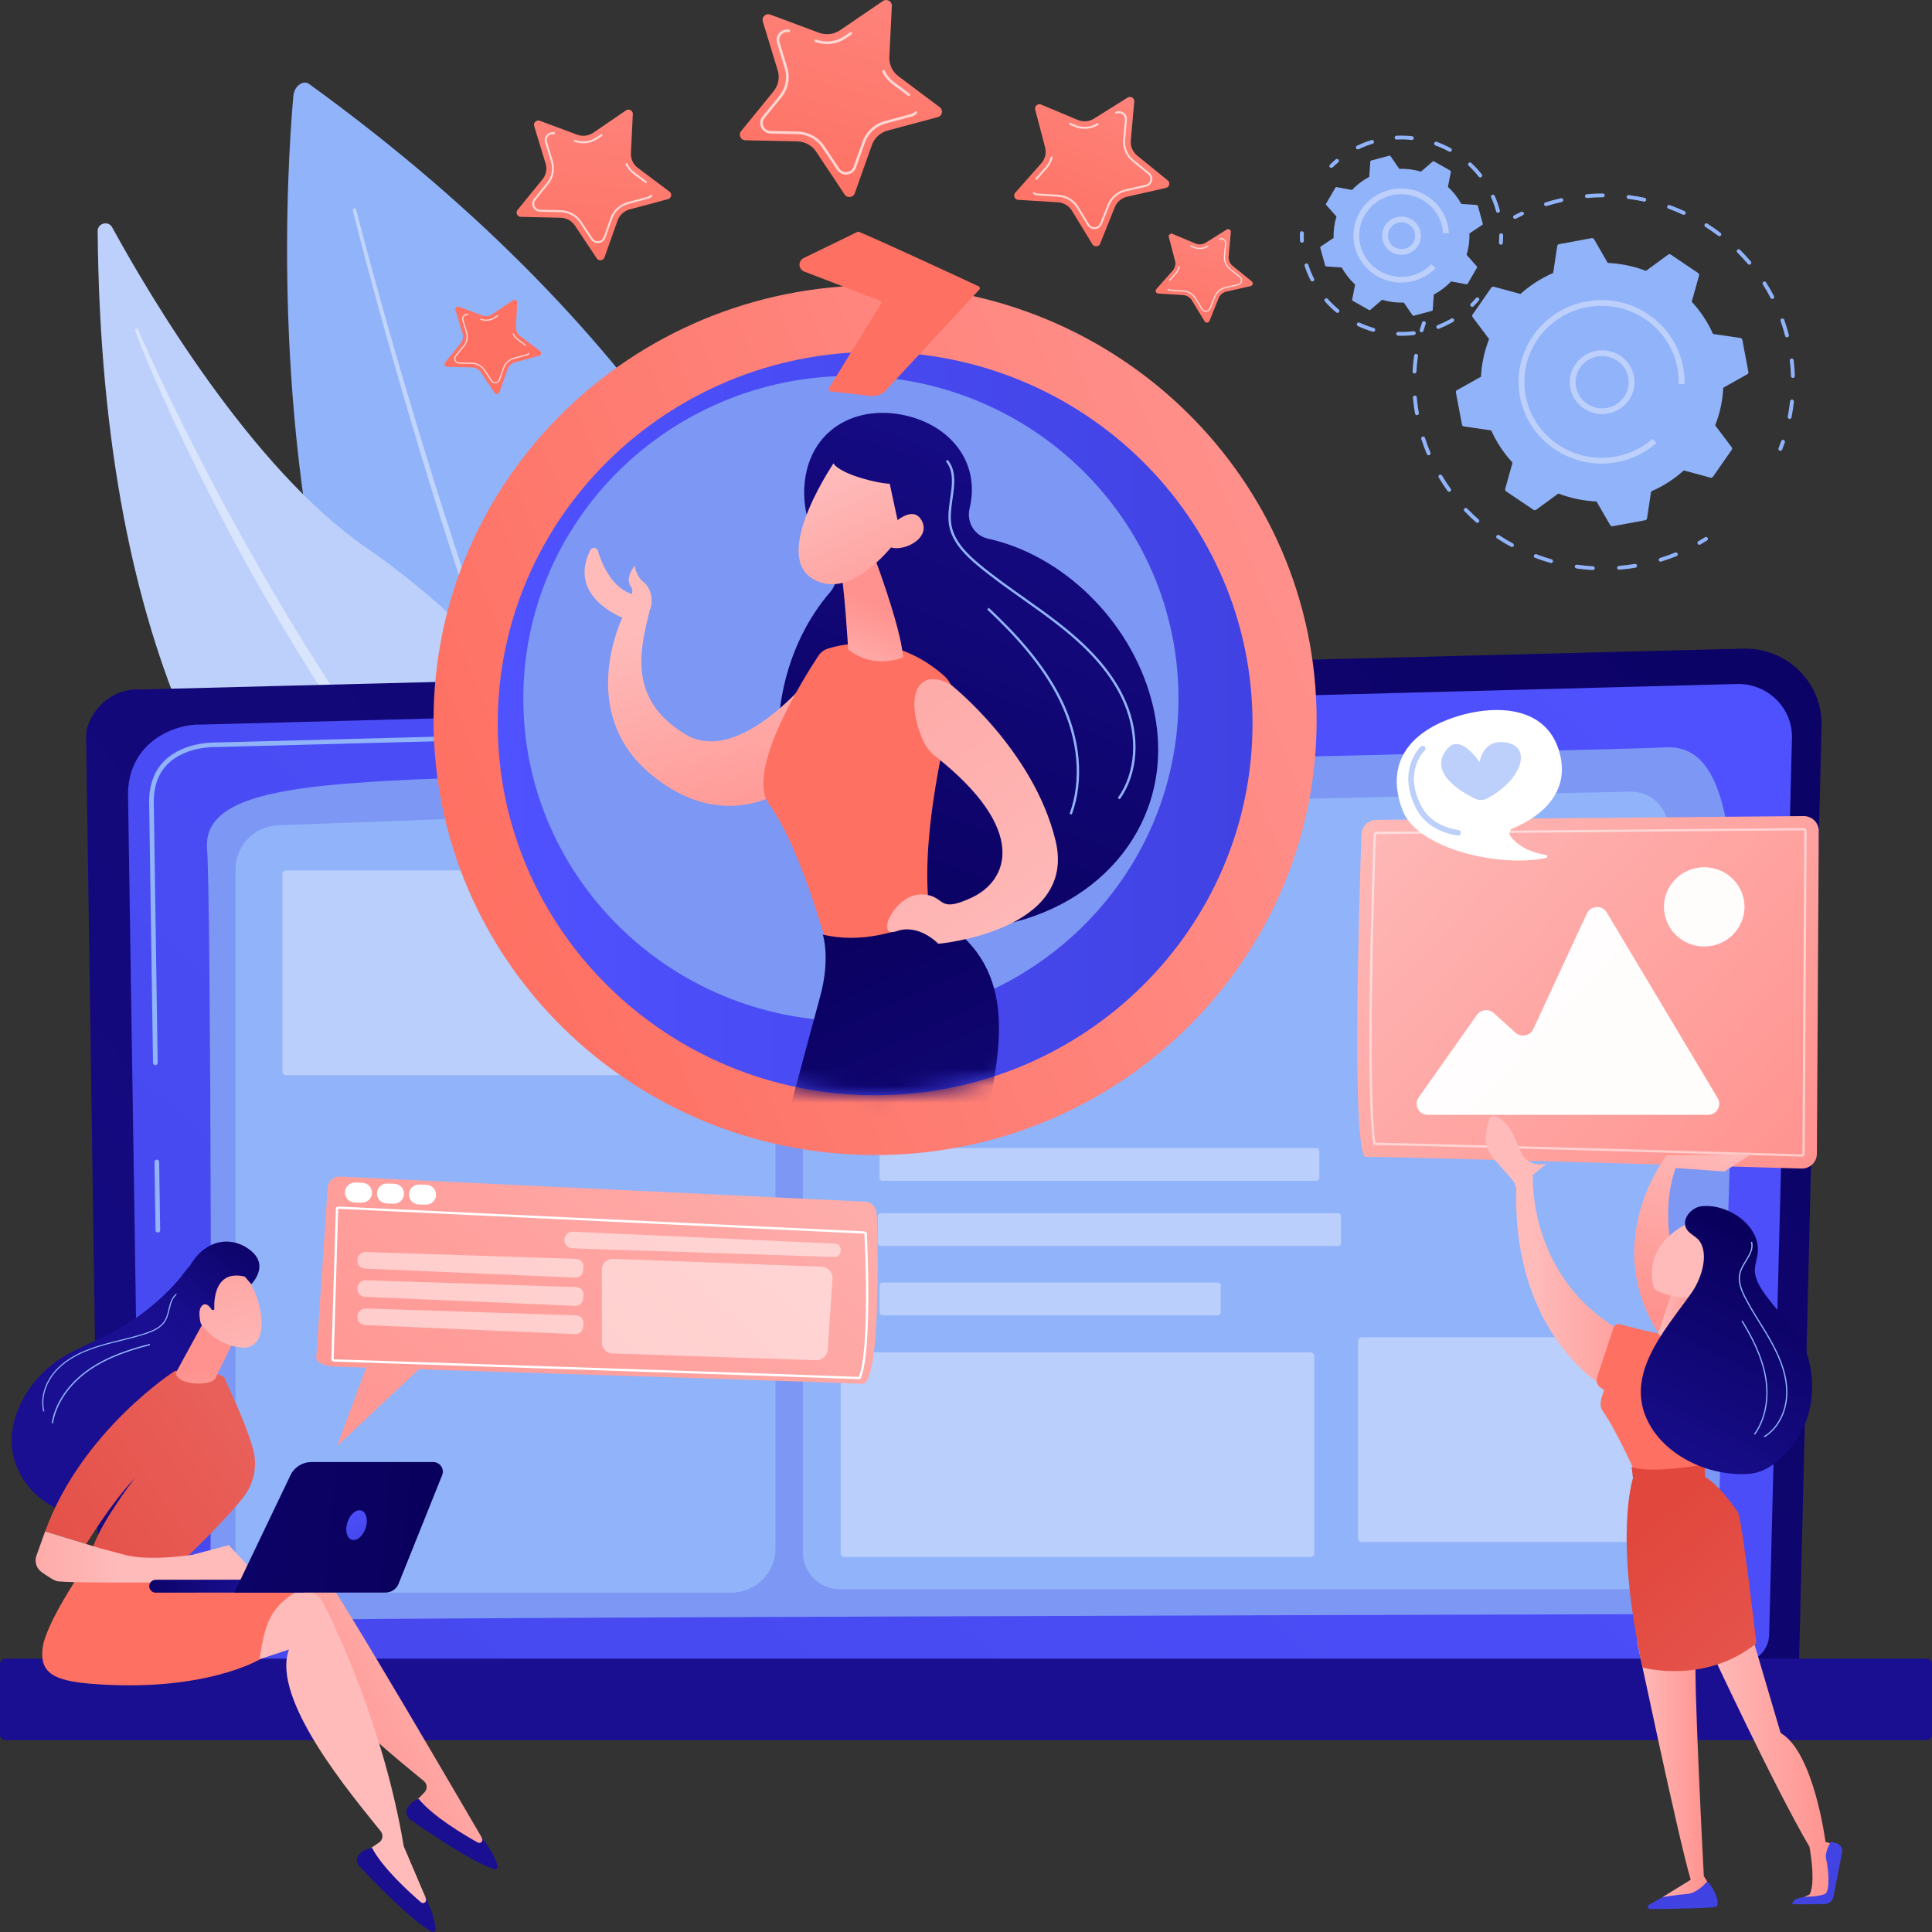 <svg width="113" height="113" viewBox="0 0 113 113" fill="none" xmlns="http://www.w3.org/2000/svg">
<rect x="0" y="0" width="113" height="113" fill="#333333" stroke="none"/>
<path d="M17.157 5.61C16.398 14.301 13.601 64.766 50.614 68.751C50.614 68.751 59.225 34.711 18.082 4.914C17.723 4.653 17.207 5.042 17.157 5.61Z" fill="#91B3FA"/>
<path opacity="0.43" d="M20.833 12.257C21.448 14.656 22.108 17.045 22.787 19.428C23.467 21.812 24.172 24.188 24.901 26.557C26.359 31.295 27.92 36.002 29.605 40.665C30.454 42.994 31.333 45.312 32.254 47.614C33.183 49.912 34.153 52.194 35.18 54.45C36.216 56.702 37.314 58.926 38.505 61.099C39.7 63.268 40.986 65.394 42.466 67.377C42.547 67.484 42.523 67.635 42.415 67.714C42.306 67.793 42.153 67.77 42.072 67.663L42.071 67.662C40.581 65.645 39.297 63.499 38.106 61.311C36.917 59.121 35.826 56.883 34.797 54.619C33.778 52.351 32.817 50.059 31.897 47.752C30.985 45.441 30.116 43.116 29.277 40.779C27.611 36.103 26.071 31.384 24.635 26.636C23.916 24.262 23.223 21.881 22.553 19.493C21.885 17.104 21.236 14.711 20.631 12.306C20.617 12.251 20.651 12.195 20.707 12.182C20.762 12.168 20.819 12.202 20.832 12.257L20.833 12.257Z" fill="white"/>
<path d="M5.712 13.514C5.708 13.051 6.339 12.89 6.562 13.298C8.721 17.243 14.712 27.413 21.415 32.03C32.329 39.548 41.658 53.613 37.86 62.806C37.86 62.806 6.15 64.02 5.712 13.514Z" fill="#BDD0FB"/>
<path opacity="0.43" d="M8.099 19.299C8.135 19.395 8.187 19.516 8.234 19.628L8.382 19.968L8.687 20.645L9.311 21.995C9.733 22.892 10.168 23.784 10.61 24.672C11.491 26.449 12.401 28.211 13.349 29.954C15.252 33.435 17.243 36.869 19.42 40.188C20.515 41.842 21.616 43.493 22.787 45.096C23.957 46.699 25.166 48.275 26.435 49.802C28.961 52.865 31.722 55.745 34.789 58.295C34.831 58.33 34.837 58.391 34.802 58.432C34.769 58.472 34.708 58.478 34.667 58.447C33.068 57.237 31.564 55.909 30.119 54.523C28.685 53.124 27.336 51.645 26.028 50.134C23.447 47.08 21.087 43.85 18.919 40.504C17.832 38.832 16.801 37.127 15.796 35.408C14.791 33.688 13.825 31.947 12.911 30.18C11.994 28.414 11.103 26.636 10.263 24.834C9.846 23.931 9.436 23.026 9.038 22.115C8.841 21.659 8.644 21.203 8.454 20.744L8.174 20.053L8.038 19.705C7.994 19.586 7.949 19.479 7.906 19.339C7.891 19.289 7.92 19.235 7.971 19.22C8.021 19.205 8.073 19.231 8.091 19.278L8.099 19.299Z" fill="white"/>
<path d="M105.225 97.264C105.225 98.224 104.427 99.008 103.452 99.008H7.605C6.63 99.008 5.832 98.224 5.832 97.264L5.035 43.016C5.035 42.057 6.182 40.184 8.285 40.325L101.958 37.938C103.181 37.907 104.363 38.37 105.23 39.221C106.096 40.071 106.57 41.233 106.541 42.437L105.225 97.264Z" fill="url(#paint0_linear_2_4319)"/>
<path d="M103.475 95.591C103.475 96.5 102.72 97.243 101.798 97.243H9.916C8.994 97.243 8.239 96.5 8.239 95.591L7.487 46.344C7.575 43.381 10.213 42.316 11.813 42.379L101.589 40.006C102.449 39.984 103.279 40.31 103.888 40.908C104.497 41.505 104.831 42.324 104.81 43.17L103.475 95.591Z" fill="url(#paint1_linear_2_4319)"/>
<path d="M9.232 72.088C9.158 72.088 9.097 72.029 9.096 71.956L9.037 67.962C9.036 67.888 9.096 67.827 9.171 67.826C9.247 67.825 9.308 67.884 9.309 67.958L9.368 71.952C9.37 72.026 9.31 72.087 9.234 72.088C9.234 72.088 9.233 72.088 9.232 72.088Z" fill="#91B3FA"/>
<path d="M9.086 62.301C9.012 62.301 8.951 62.242 8.95 62.169L8.722 46.872C8.727 45.85 9.046 45.034 9.672 44.444C10.81 43.369 12.593 43.424 12.667 43.426L41.337 42.668C41.338 42.668 41.339 42.668 41.34 42.668C41.414 42.668 41.474 42.726 41.476 42.799C41.478 42.873 41.419 42.934 41.344 42.937L12.666 43.694C12.587 43.69 10.916 43.641 9.861 44.637C9.29 45.175 8.999 45.927 8.994 46.871L9.223 62.165C9.224 62.239 9.164 62.3 9.088 62.301C9.088 62.301 9.087 62.301 9.086 62.301Z" fill="#91B3FA"/>
<path d="M12.287 92.859C12.384 88.789 12.348 52.745 12.111 49.632C11.873 46.52 16.796 45.936 24.354 45.585C31.911 45.235 95.677 43.848 97.319 43.717C101.01 43.422 101.774 48.855 101.405 60.649C101.127 69.51 100.667 84.107 100.456 90.82C100.393 92.818 98.734 94.404 96.704 94.41C81.359 94.451 22.547 94.617 18.632 94.732C14.126 94.864 12.249 94.473 12.287 92.859Z" fill="#7D97F4"/>
<path d="M112.692 101.777H0.308C0.138 101.777 0 101.641 0 101.474V97.314C0 97.147 0.138 97.011 0.308 97.011H112.692C112.862 97.011 113 97.147 113 97.314V101.474C113 101.641 112.862 101.777 112.692 101.777Z" fill="url(#paint2_linear_2_4319)"/>
<path d="M42.746 93.153H16.387C14.945 93.153 13.775 92.001 13.775 90.58V50.838C13.775 49.417 14.945 48.265 16.387 48.265L43.312 47.268C44.429 47.227 45.358 48.108 45.358 49.209V90.58C45.358 92.001 44.188 93.153 42.746 93.153Z" fill="#91B3FA"/>
<path d="M94.95 92.953H49.133C47.934 92.953 46.962 91.996 46.962 90.815V49.174C46.962 48.165 47.781 47.34 48.806 47.318L95.354 46.302C96.562 46.275 97.555 47.232 97.555 48.422V90.387C97.555 91.804 96.389 92.953 94.95 92.953Z" fill="#91B3FA"/>
<path opacity="0.37" d="M76.655 91.066H49.387C49.269 91.066 49.172 90.972 49.172 90.855V79.304C49.172 79.187 49.269 79.093 49.387 79.093H76.655C76.774 79.093 76.87 79.187 76.87 79.304V90.855C76.87 90.972 76.774 91.066 76.655 91.066Z" fill="white"/>
<path opacity="0.37" d="M95.386 90.188H79.646C79.527 90.188 79.431 90.094 79.431 89.977V78.426C79.431 78.309 79.527 78.215 79.646 78.215H95.386C95.504 78.215 95.6 78.309 95.6 78.426V89.977C95.6 90.094 95.504 90.188 95.386 90.188Z" fill="white"/>
<path opacity="0.37" d="M44 62.885H16.732C16.613 62.885 16.517 62.79 16.517 62.673V51.122C16.517 51.005 16.613 50.911 16.732 50.911H44C44.118 50.911 44.214 51.005 44.214 51.122V62.673C44.214 62.79 44.118 62.885 44 62.885Z" fill="white"/>
<path opacity="0.37" d="M76.999 69.067H51.616C51.522 69.067 51.445 68.992 51.445 68.899V67.316C51.445 67.223 51.522 67.148 51.616 67.148H76.999C77.093 67.148 77.169 67.223 77.169 67.316V68.899C77.169 68.992 77.093 69.067 76.999 69.067Z" fill="white"/>
<path opacity="0.37" d="M71.229 76.931H51.616C51.522 76.931 51.445 76.856 51.445 76.763V75.18C51.445 75.087 51.522 75.012 51.616 75.012H71.229C71.323 75.012 71.399 75.087 71.399 75.18V76.763C71.399 76.856 71.323 76.931 71.229 76.931Z" fill="white"/>
<path opacity="0.37" d="M78.263 72.879H51.506C51.412 72.879 51.335 72.803 51.335 72.71V71.127C51.335 71.034 51.412 70.959 51.506 70.959H78.263C78.357 70.959 78.433 71.034 78.433 71.127V72.71C78.433 72.803 78.357 72.879 78.263 72.879Z" fill="white"/>
<path d="M44.894 0.833C44.946 0.826 44.999 0.833 45.053 0.853L47.893 1.914C48.097 1.99 48.319 2.016 48.536 1.99C48.753 1.964 48.962 1.885 49.142 1.763L51.639 0.06C51.686 0.028 51.736 0.008 51.788 0.002C51.884 -0.009 51.986 0.024 52.059 0.092C52.11 0.138 52.168 0.219 52.162 0.346L52.016 3.334C51.995 3.772 52.193 4.192 52.547 4.458L54.963 6.27C55.112 6.382 55.101 6.534 55.089 6.594C55.077 6.655 55.029 6.8 54.849 6.849L51.919 7.635C51.489 7.75 51.145 8.066 50.998 8.48L49.994 11.303C49.932 11.477 49.781 11.513 49.719 11.521C49.658 11.528 49.502 11.529 49.4 11.374L47.735 8.873C47.491 8.506 47.08 8.281 46.635 8.271L43.598 8.204C43.411 8.199 43.33 8.069 43.303 8.014C43.277 7.958 43.228 7.813 43.346 7.669L45.247 5.337C45.526 4.995 45.616 4.54 45.488 4.12L44.615 1.255C44.578 1.134 44.615 1.041 44.652 0.984C44.708 0.901 44.798 0.844 44.894 0.833Z" fill="url(#paint3_linear_2_4319)"/>
<path opacity="0.7" d="M51.67 4.097C51.702 4.094 51.734 4.11 51.748 4.14C51.87 4.398 52.056 4.625 52.285 4.797L53.204 5.486C53.238 5.511 53.244 5.559 53.219 5.592C53.193 5.625 53.145 5.631 53.112 5.606L52.193 4.916C51.943 4.73 51.742 4.483 51.61 4.204C51.592 4.166 51.609 4.121 51.647 4.104C51.654 4.1 51.662 4.098 51.67 4.097Z" fill="white"/>
<path opacity="0.7" d="M49.757 1.873C49.784 1.87 49.812 1.881 49.829 1.905C49.853 1.939 49.844 1.986 49.81 2.01L49.475 2.237C49.218 2.413 48.918 2.525 48.607 2.563C48.297 2.6 47.978 2.562 47.685 2.453C47.645 2.438 47.626 2.395 47.641 2.356C47.656 2.317 47.7 2.298 47.739 2.312C48.009 2.413 48.303 2.448 48.589 2.413C48.875 2.379 49.151 2.275 49.388 2.114L49.723 1.886C49.733 1.879 49.745 1.874 49.757 1.873Z" fill="white"/>
<path opacity="0.7" d="M45.97 1.726C46.029 1.719 46.09 1.72 46.151 1.731C46.193 1.738 46.221 1.777 46.213 1.818C46.206 1.859 46.166 1.886 46.125 1.879C45.965 1.852 45.804 1.908 45.694 2.03C45.584 2.152 45.548 2.312 45.596 2.47L46.049 3.954C46.232 4.556 46.103 5.208 45.704 5.698L44.718 6.907C44.604 7.047 44.581 7.229 44.659 7.392C44.736 7.555 44.891 7.655 45.074 7.659L46.648 7.694C47.285 7.709 47.875 8.031 48.225 8.557L49.087 9.853C49.188 10.004 49.356 10.081 49.538 10.059C49.719 10.037 49.864 9.922 49.925 9.752L50.445 8.289C50.656 7.696 51.149 7.243 51.764 7.078L53.283 6.671C53.373 6.646 53.453 6.598 53.513 6.531C53.54 6.5 53.589 6.497 53.62 6.524C53.652 6.552 53.655 6.599 53.627 6.631C53.548 6.72 53.443 6.784 53.323 6.816L51.805 7.223C51.238 7.375 50.783 7.792 50.589 8.339L50.069 9.802C49.99 10.024 49.794 10.18 49.556 10.208C49.319 10.237 49.091 10.132 48.96 9.935L48.097 8.639C47.775 8.155 47.232 7.858 46.644 7.845L45.071 7.81C44.832 7.804 44.621 7.669 44.52 7.455C44.419 7.242 44.45 6.996 44.599 6.812L45.584 5.604C45.952 5.152 46.071 4.552 45.902 3.997L45.45 2.513C45.387 2.307 45.436 2.089 45.58 1.93C45.684 1.815 45.822 1.744 45.97 1.726Z" fill="white"/>
<path d="M31.456 7.049C31.496 7.044 31.537 7.049 31.578 7.065L33.749 7.875C33.905 7.933 34.075 7.954 34.241 7.934C34.407 7.914 34.567 7.854 34.704 7.76L36.613 6.458C36.649 6.434 36.688 6.419 36.727 6.414C36.801 6.405 36.878 6.431 36.935 6.483C36.973 6.518 37.018 6.58 37.013 6.677L36.901 8.961C36.885 9.296 37.037 9.617 37.308 9.82L39.155 11.206C39.269 11.291 39.26 11.408 39.25 11.454C39.241 11.5 39.205 11.611 39.067 11.648L36.827 12.249C36.499 12.337 36.235 12.579 36.123 12.895L35.356 15.053C35.308 15.186 35.193 15.214 35.146 15.22C35.099 15.225 34.98 15.226 34.901 15.108L33.629 13.195C33.442 12.915 33.128 12.743 32.787 12.736L30.466 12.684C30.323 12.681 30.261 12.581 30.241 12.539C30.221 12.496 30.183 12.385 30.273 12.275L31.727 10.492C31.94 10.231 32.008 9.883 31.911 9.562L31.243 7.372C31.215 7.279 31.243 7.208 31.272 7.165C31.314 7.101 31.383 7.058 31.456 7.049Z" fill="url(#paint4_linear_2_4319)"/>
<path opacity="0.7" d="M36.637 9.545C36.661 9.542 36.686 9.555 36.697 9.578C36.79 9.775 36.932 9.948 37.107 10.08L37.81 10.607C37.835 10.626 37.84 10.662 37.821 10.688C37.801 10.713 37.765 10.718 37.739 10.698L37.036 10.171C36.846 10.028 36.692 9.84 36.591 9.626C36.577 9.598 36.59 9.563 36.619 9.55C36.625 9.547 36.631 9.546 36.637 9.545Z" fill="white"/>
<path opacity="0.7" d="M35.175 7.844C35.195 7.842 35.217 7.85 35.23 7.868C35.248 7.895 35.241 7.93 35.215 7.948L34.959 8.123C34.763 8.257 34.533 8.343 34.296 8.372C34.058 8.4 33.814 8.371 33.591 8.288C33.56 8.276 33.545 8.243 33.557 8.213C33.568 8.184 33.602 8.169 33.632 8.18C33.838 8.257 34.063 8.284 34.282 8.257C34.5 8.231 34.712 8.152 34.893 8.028L35.148 7.854C35.156 7.848 35.165 7.845 35.175 7.844Z" fill="white"/>
<path opacity="0.7" d="M32.279 7.732C32.325 7.727 32.371 7.728 32.418 7.736C32.45 7.742 32.471 7.771 32.465 7.803C32.46 7.834 32.429 7.855 32.398 7.849C32.276 7.828 32.153 7.871 32.069 7.964C31.984 8.058 31.957 8.18 31.994 8.301L32.34 9.435C32.48 9.896 32.381 10.394 32.076 10.769L31.323 11.693C31.235 11.8 31.218 11.939 31.277 12.064C31.336 12.189 31.455 12.265 31.595 12.268L32.797 12.295C33.285 12.306 33.736 12.552 34.003 12.954L34.663 13.945C34.739 14.06 34.868 14.119 35.007 14.102C35.146 14.086 35.256 13.998 35.303 13.868L35.7 12.75C35.861 12.296 36.239 11.95 36.709 11.824L37.87 11.512C37.939 11.494 38 11.457 38.045 11.406C38.067 11.382 38.104 11.38 38.128 11.4C38.152 11.421 38.155 11.458 38.133 11.482C38.073 11.55 37.992 11.599 37.901 11.623L36.74 11.935C36.306 12.051 35.959 12.37 35.81 12.788L35.413 13.906C35.352 14.076 35.203 14.195 35.021 14.217C34.84 14.238 34.665 14.159 34.565 14.008L33.906 13.017C33.659 12.647 33.244 12.42 32.795 12.41L31.592 12.383C31.409 12.379 31.248 12.275 31.171 12.112C31.094 11.949 31.117 11.761 31.231 11.62L31.985 10.697C32.266 10.351 32.357 9.892 32.228 9.469L31.882 8.334C31.834 8.176 31.871 8.01 31.982 7.888C32.061 7.8 32.166 7.746 32.279 7.732Z" fill="white"/>
<path d="M26.77 17.931C26.794 17.928 26.82 17.931 26.846 17.941L28.204 18.448C28.302 18.485 28.408 18.497 28.512 18.485C28.616 18.472 28.716 18.435 28.802 18.376L29.996 17.562C30.019 17.546 30.043 17.537 30.068 17.534C30.114 17.528 30.162 17.544 30.198 17.577C30.222 17.599 30.25 17.638 30.247 17.698L30.177 19.128C30.167 19.337 30.262 19.538 30.431 19.665L31.587 20.532C31.658 20.586 31.652 20.659 31.647 20.688C31.641 20.716 31.619 20.786 31.532 20.809L30.13 21.185C29.925 21.241 29.76 21.392 29.69 21.59L29.209 22.94C29.18 23.023 29.108 23.041 29.078 23.044C29.049 23.048 28.974 23.048 28.925 22.974L28.129 21.778C28.012 21.602 27.815 21.495 27.602 21.49L26.15 21.457C26.06 21.456 26.021 21.393 26.009 21.367C25.996 21.34 25.973 21.27 26.029 21.202L26.939 20.086C27.072 19.922 27.115 19.705 27.054 19.504L26.636 18.133C26.618 18.075 26.636 18.031 26.654 18.004C26.68 17.964 26.724 17.937 26.77 17.931Z" fill="url(#paint5_linear_2_4319)"/>
<path opacity="0.7" d="M30.011 19.493C30.026 19.491 30.042 19.499 30.049 19.514C30.107 19.637 30.196 19.745 30.306 19.828L30.745 20.158C30.761 20.17 30.764 20.192 30.752 20.208C30.74 20.224 30.717 20.227 30.701 20.215L30.261 19.885C30.142 19.796 30.046 19.678 29.983 19.544C29.974 19.526 29.982 19.505 30 19.496C30.004 19.495 30.008 19.494 30.011 19.493Z" fill="white"/>
<path opacity="0.7" d="M29.096 18.429C29.109 18.427 29.123 18.433 29.131 18.444C29.142 18.461 29.138 18.483 29.121 18.494L28.962 18.603C28.838 18.687 28.695 18.741 28.546 18.759C28.398 18.777 28.245 18.759 28.105 18.706C28.086 18.7 28.076 18.679 28.084 18.66C28.091 18.642 28.112 18.632 28.131 18.639C28.26 18.687 28.4 18.704 28.537 18.688C28.674 18.671 28.806 18.622 28.92 18.544L29.08 18.435C29.085 18.432 29.09 18.43 29.096 18.429Z" fill="white"/>
<path opacity="0.7" d="M27.285 18.359C27.313 18.356 27.342 18.356 27.371 18.361C27.391 18.365 27.404 18.384 27.401 18.403C27.397 18.423 27.378 18.436 27.358 18.432C27.282 18.419 27.205 18.446 27.153 18.504C27.1 18.563 27.083 18.64 27.106 18.715L27.322 19.425C27.41 19.713 27.348 20.025 27.157 20.259L26.686 20.837C26.631 20.905 26.62 20.991 26.657 21.07C26.694 21.148 26.768 21.196 26.856 21.198L27.609 21.214C27.914 21.221 28.196 21.375 28.363 21.627L28.776 22.247C28.824 22.319 28.904 22.356 28.991 22.346C29.078 22.335 29.147 22.28 29.176 22.199L29.425 21.499C29.526 21.215 29.762 20.999 30.056 20.92L30.783 20.725C30.826 20.713 30.864 20.69 30.893 20.658C30.906 20.643 30.929 20.642 30.944 20.655C30.959 20.668 30.961 20.691 30.948 20.706C30.91 20.748 30.859 20.779 30.802 20.794L30.076 20.989C29.805 21.062 29.587 21.261 29.494 21.523L29.245 22.223C29.207 22.329 29.114 22.403 29 22.417C28.887 22.431 28.777 22.381 28.715 22.286L28.302 21.666C28.148 21.435 27.888 21.293 27.607 21.286L26.854 21.27C26.74 21.267 26.639 21.202 26.591 21.1C26.543 20.998 26.557 20.88 26.629 20.792L27.1 20.214C27.276 19.998 27.333 19.711 27.252 19.446L27.036 18.735C27.006 18.637 27.029 18.533 27.098 18.456C27.148 18.401 27.214 18.368 27.285 18.359Z" fill="white"/>
<path d="M66.067 5.67C66.027 5.673 65.988 5.686 65.951 5.71L63.992 6.935C63.851 7.024 63.688 7.077 63.522 7.091C63.355 7.104 63.186 7.077 63.032 7.013L60.896 6.118C60.856 6.101 60.815 6.094 60.775 6.097C60.702 6.103 60.631 6.144 60.586 6.206C60.556 6.248 60.525 6.317 60.549 6.412L61.127 8.626C61.212 8.951 61.129 9.296 60.906 9.548L59.381 11.273C59.287 11.379 59.319 11.492 59.338 11.535C59.356 11.578 59.414 11.68 59.557 11.689L61.875 11.832C62.214 11.852 62.522 12.037 62.697 12.324L63.891 14.285C63.965 14.406 64.083 14.41 64.131 14.406C64.178 14.402 64.294 14.379 64.347 14.248L65.201 12.122C65.326 11.81 65.599 11.579 65.931 11.504L68.193 10.992C68.333 10.96 68.374 10.85 68.385 10.805C68.395 10.759 68.409 10.643 68.299 10.553L66.509 9.096C66.247 8.882 66.108 8.555 66.138 8.222L66.343 5.944C66.351 5.847 66.309 5.783 66.272 5.747C66.217 5.693 66.141 5.664 66.067 5.67Z" fill="url(#paint6_linear_2_4319)"/>
<path opacity="0.7" d="M61.506 9.145C61.481 9.147 61.46 9.165 61.454 9.189C61.403 9.401 61.3 9.599 61.155 9.763L60.575 10.419C60.554 10.443 60.556 10.479 60.581 10.5C60.605 10.521 60.642 10.518 60.663 10.494L61.243 9.838C61.4 9.66 61.513 9.445 61.568 9.216C61.575 9.185 61.556 9.154 61.524 9.147C61.518 9.145 61.512 9.145 61.506 9.145Z" fill="white"/>
<path opacity="0.7" d="M62.589 7.189C62.568 7.19 62.549 7.203 62.54 7.223C62.528 7.253 62.541 7.287 62.571 7.299L62.857 7.419C63.077 7.511 63.32 7.55 63.558 7.53C63.797 7.511 64.029 7.434 64.232 7.308C64.259 7.291 64.267 7.255 64.25 7.228C64.232 7.202 64.196 7.194 64.169 7.211C63.983 7.327 63.768 7.398 63.549 7.416C63.329 7.433 63.106 7.398 62.903 7.313L62.617 7.193C62.608 7.189 62.599 7.188 62.589 7.189Z" fill="white"/>
<path opacity="0.7" d="M65.402 6.503C65.356 6.507 65.311 6.517 65.267 6.534C65.237 6.546 65.222 6.579 65.234 6.609C65.246 6.638 65.28 6.653 65.31 6.641C65.425 6.596 65.554 6.614 65.656 6.688C65.757 6.763 65.809 6.877 65.798 7.003L65.692 8.183C65.649 8.662 65.848 9.13 66.224 9.436L67.151 10.191C67.259 10.279 67.304 10.411 67.272 10.546C67.24 10.68 67.139 10.778 67.003 10.809L65.83 11.075C65.355 11.182 64.964 11.513 64.785 11.96L64.342 13.062C64.291 13.19 64.177 13.273 64.037 13.284C63.898 13.296 63.772 13.232 63.7 13.114L63.081 12.098C62.83 11.686 62.389 11.422 61.903 11.392L60.702 11.318C60.63 11.313 60.563 11.289 60.508 11.248C60.482 11.229 60.446 11.234 60.426 11.259C60.407 11.285 60.412 11.321 60.438 11.34C60.511 11.395 60.6 11.427 60.694 11.432L61.895 11.507C62.344 11.534 62.749 11.777 62.98 12.157L63.599 13.173C63.693 13.327 63.865 13.414 64.047 13.399C64.229 13.384 64.383 13.271 64.451 13.104L64.893 12.002C65.058 11.591 65.419 11.286 65.856 11.187L67.029 10.921C67.207 10.881 67.344 10.747 67.386 10.572C67.428 10.397 67.366 10.217 67.226 10.102L66.298 9.347C65.952 9.065 65.769 8.634 65.808 8.193L65.914 7.013C65.929 6.849 65.858 6.693 65.725 6.596C65.63 6.526 65.515 6.494 65.402 6.503Z" fill="white"/>
<path d="M71.817 13.403C71.793 13.405 71.768 13.413 71.745 13.428L70.519 14.195C70.43 14.25 70.329 14.283 70.225 14.292C70.12 14.3 70.014 14.283 69.918 14.243L68.582 13.683C68.556 13.672 68.531 13.668 68.506 13.67C68.46 13.674 68.415 13.699 68.388 13.738C68.368 13.764 68.349 13.808 68.364 13.867L68.726 15.253C68.779 15.456 68.727 15.671 68.587 15.83L67.633 16.909C67.574 16.975 67.595 17.046 67.606 17.073C67.618 17.1 67.654 17.164 67.744 17.169L69.194 17.259C69.406 17.272 69.599 17.387 69.708 17.567L70.456 18.794C70.501 18.87 70.576 18.872 70.606 18.87C70.635 18.867 70.708 18.853 70.741 18.771L71.275 17.44C71.354 17.245 71.524 17.101 71.732 17.054L73.148 16.733C73.235 16.713 73.261 16.645 73.267 16.616C73.274 16.587 73.283 16.515 73.214 16.458L72.094 15.547C71.93 15.413 71.843 15.209 71.862 14.999L71.99 13.574C71.995 13.514 71.969 13.474 71.945 13.451C71.912 13.417 71.864 13.399 71.817 13.403Z" fill="url(#paint7_linear_2_4319)"/>
<path opacity="0.7" d="M68.963 15.577C68.948 15.578 68.934 15.589 68.93 15.605C68.899 15.737 68.834 15.861 68.743 15.963L68.381 16.374C68.367 16.389 68.369 16.412 68.384 16.425C68.399 16.438 68.422 16.436 68.436 16.421L68.799 16.011C68.897 15.899 68.967 15.765 69.002 15.621C69.006 15.602 68.994 15.582 68.975 15.578C68.971 15.577 68.967 15.577 68.963 15.577Z" fill="white"/>
<path opacity="0.7" d="M69.641 14.352C69.628 14.354 69.616 14.362 69.611 14.374C69.603 14.393 69.611 14.414 69.63 14.422L69.809 14.496C69.947 14.554 70.098 14.578 70.247 14.566C70.397 14.554 70.542 14.506 70.669 14.427C70.686 14.416 70.691 14.394 70.68 14.377C70.669 14.361 70.647 14.356 70.63 14.366C70.513 14.439 70.379 14.483 70.242 14.495C70.104 14.506 69.964 14.483 69.837 14.43L69.658 14.355C69.653 14.353 69.647 14.352 69.641 14.352Z" fill="white"/>
<path opacity="0.7" d="M71.401 13.923C71.372 13.926 71.344 13.932 71.316 13.943C71.298 13.95 71.288 13.971 71.296 13.99C71.303 14.008 71.325 14.017 71.343 14.01C71.415 13.982 71.496 13.993 71.56 14.039C71.624 14.086 71.656 14.158 71.649 14.236L71.583 14.975C71.556 15.274 71.68 15.567 71.916 15.759L72.496 16.232C72.563 16.286 72.591 16.369 72.571 16.453C72.551 16.537 72.488 16.599 72.403 16.618L71.669 16.784C71.372 16.852 71.127 17.059 71.015 17.338L70.738 18.028C70.706 18.108 70.634 18.16 70.547 18.167C70.46 18.174 70.381 18.134 70.336 18.06L69.949 17.424C69.792 17.167 69.516 17.002 69.211 16.983L68.46 16.936C68.415 16.934 68.373 16.919 68.339 16.893C68.323 16.881 68.3 16.884 68.287 16.9C68.275 16.916 68.279 16.938 68.295 16.95C68.341 16.985 68.396 17.005 68.455 17.008L69.207 17.055C69.487 17.072 69.741 17.224 69.886 17.462L70.273 18.097C70.332 18.194 70.439 18.248 70.553 18.239C70.667 18.23 70.764 18.159 70.806 18.054L71.083 17.365C71.186 17.107 71.412 16.917 71.686 16.855L72.419 16.688C72.531 16.663 72.616 16.579 72.643 16.47C72.669 16.36 72.63 16.248 72.542 16.176L71.962 15.704C71.746 15.527 71.631 15.257 71.656 14.981L71.722 14.243C71.731 14.14 71.687 14.043 71.604 13.982C71.544 13.938 71.472 13.918 71.401 13.923Z" fill="white"/>
<path d="M51.184 67.556C65.446 67.556 77.008 56.169 77.008 42.122C77.008 28.075 65.446 16.687 51.184 16.687C36.921 16.687 25.359 28.075 25.359 42.122C25.359 56.169 36.921 67.556 51.184 67.556Z" fill="url(#paint8_linear_2_4319)"/>
<path d="M51.184 64.059C63.375 64.059 73.258 54.326 73.258 42.319C73.258 30.312 63.375 20.579 51.184 20.579C38.993 20.579 29.11 30.312 29.11 42.319C29.11 54.326 38.993 64.059 51.184 64.059Z" fill="url(#paint9_linear_2_4319)"/>
<path d="M49.767 59.728C60.35 59.728 68.928 51.28 68.928 40.857C68.928 30.435 60.35 21.986 49.767 21.986C39.185 21.986 30.607 30.435 30.607 40.857C30.607 51.28 39.185 59.728 49.767 59.728Z" fill="#7D97F4"/>
<path d="M50.247 13.563C51.797 14.214 56.369 16.341 57.245 16.749C57.317 16.783 57.336 16.877 57.281 16.935L51.816 22.826C51.587 23.073 51.25 23.197 50.912 23.158L48.565 22.889C48.479 22.879 48.432 22.784 48.477 22.711L51.541 17.759C51.58 17.697 51.552 17.615 51.483 17.588L47.042 15.884C46.686 15.747 46.665 15.258 47.007 15.092L50.147 13.566C50.178 13.55 50.215 13.55 50.247 13.563Z" fill="url(#paint10_linear_2_4319)"/>
<mask id="mask0_2_4319" style="mask-type:luminance" maskUnits="userSpaceOnUse" x="29" y="20" width="45" height="45">
<path d="M51.184 64.059C63.375 64.059 73.258 54.326 73.258 42.319C73.258 30.312 63.375 20.579 51.184 20.579C38.993 20.579 29.11 30.312 29.11 42.319C29.11 54.326 38.993 64.059 51.184 64.059Z" fill="white"/>
</mask>
<g mask="url(#mask0_2_4319)">
<path d="M67.326 40.867C66.06 36.254 62.147 32.464 57.787 31.506C56.986 31.331 56.522 30.527 56.71 29.74C56.712 29.734 56.713 29.729 56.714 29.723C57.346 27.041 55.6 24.903 52.967 24.302C50.333 23.7 47.81 24.863 47.178 27.545C46.752 29.356 47.298 31.392 48.507 32.711C49.005 33.255 49.045 34.066 48.563 34.623C45.906 37.688 44.825 42.368 45.974 46.553C47.666 52.718 53.552 55.471 59.448 53.901C65.344 52.331 69.019 47.031 67.326 40.867Z" fill="url(#paint11_linear_2_4319)"/>
<path d="M34.531 32.172C34.626 31.985 34.905 32.009 34.966 32.21C35.191 32.952 35.725 34.245 36.803 34.687C36.857 34.709 36.909 34.732 36.959 34.755C37.004 34.611 37.002 34.444 36.882 34.272C36.54 33.778 37.127 33.083 37.127 33.083C37.127 33.083 37.179 33.684 37.65 34.054C38.056 34.373 38.262 35.096 38.001 35.697C37.464 37.921 36.654 40.864 40.07 42.94C43.486 45.016 48.12 38.753 48.12 38.753L45.902 46.162C45.902 46.162 42.312 48.876 38.006 45.234C33.699 41.592 36.403 36.125 36.403 36.125C36.403 36.125 33.148 34.901 34.531 32.172Z" fill="url(#paint12_linear_2_4319)"/>
<path d="M48.42 37.938C49.423 37.621 52.352 37.016 55.197 39.506C55.679 39.928 55.886 40.579 55.728 41.195C55.03 43.932 53.203 52.014 55.007 55.462C55.007 55.462 52.009 58.843 48.617 56.226C48.617 56.226 46.996 49.821 44.979 47.034C43.586 45.11 46.999 39.673 47.864 38.359C47.995 38.16 48.191 38.011 48.42 37.938Z" fill="url(#paint13_linear_2_4319)"/>
<path d="M51.103 32.477C51.103 32.477 52.676 36.608 52.824 38.441C52.824 38.441 51.188 39.211 49.609 37.992C49.609 37.992 49.366 33.841 49.116 33.101L51.103 32.477Z" fill="url(#paint14_linear_2_4319)"/>
<path d="M48.921 26.844C48.921 26.844 45.119 32.299 47.483 33.819C49.847 35.339 52.554 31.462 52.554 31.462C52.554 31.462 53.404 28.5 52.437 27.518C51.471 26.536 48.921 26.844 48.921 26.844Z" fill="url(#paint15_linear_2_4319)"/>
<path d="M50.704 25.524C50.704 25.524 48.918 25.976 48.682 26.78C48.446 27.584 51.255 28.274 52.039 28.296L52.732 31.51C52.732 31.51 54.54 28.44 53.767 26.701C52.994 24.962 50.704 25.524 50.704 25.524Z" fill="url(#paint16_linear_2_4319)"/>
<path d="M51.789 31.08C51.789 31.08 53.276 29.318 53.902 30.437C54.529 31.556 52.572 32.441 51.879 31.899L51.789 31.08Z" fill="url(#paint17_linear_2_4319)"/>
<path d="M48.125 54.666C48.125 54.666 48.592 56.038 47.959 58.325L44.044 72.821C43.982 73.049 44.111 73.284 44.338 73.359C45.6 73.779 49.746 74.955 55.366 74.468C55.649 74.444 55.883 74.242 55.939 73.968C56.278 72.317 57.436 66.686 57.674 65.528C58.582 61.119 59.6 56.364 54.67 53.592C52.441 54.581 50.356 55.179 48.125 54.666Z" fill="url(#paint18_linear_2_4319)"/>
<path d="M55.607 40.041C55.607 40.041 60.452 43.856 61.738 49.169C63.024 54.481 54.881 55.2 54.881 55.2C54.881 55.2 53.751 54.003 52.445 54.462C51.14 54.92 52.303 52.339 53.84 52.317C55.378 52.296 54.689 53.506 56.845 52.495C58.946 51.511 60.199 48.563 54.709 44.233C54.39 43.982 54.134 43.659 53.976 43.288C52.876 40.704 53.676 38.982 55.607 40.041Z" fill="url(#paint19_linear_2_4319)"/>
<path d="M65.493 46.75L65.378 46.671C66.434 45.195 66.569 43.065 65.732 41.112C65.067 39.561 63.876 38.143 61.986 36.649C61.282 36.092 60.535 35.563 59.812 35.053C58.943 34.437 58.044 33.801 57.21 33.11C56.461 32.487 55.672 31.715 55.507 30.705C55.424 30.202 55.501 29.666 55.576 29.147C55.693 28.335 55.803 27.569 55.32 26.981L55.429 26.895C55.95 27.528 55.83 28.361 55.715 29.166C55.641 29.675 55.566 30.201 55.645 30.683C55.803 31.649 56.571 32.398 57.301 33.004C58.13 33.692 59.027 34.327 59.894 34.941C60.618 35.453 61.366 35.982 62.074 36.541C63.983 38.05 65.186 39.486 65.861 41.059C66.717 43.055 66.576 45.236 65.493 46.75Z" fill="#91B3FA"/>
<path d="M62.689 47.641L62.558 47.594C63.276 45.637 63.066 43.233 61.981 40.997C60.905 38.782 59.147 36.975 57.736 35.648L57.832 35.549C59.252 36.883 61.022 38.702 62.107 40.938C63.208 43.207 63.42 45.65 62.689 47.641Z" fill="#91B3FA"/>
</g>
<path d="M99.411 31.862C99.367 31.868 99.321 31.848 99.297 31.808C99.265 31.754 99.283 31.686 99.338 31.654C99.466 31.58 99.595 31.503 99.72 31.423C99.773 31.39 99.843 31.405 99.877 31.457C99.911 31.509 99.896 31.578 99.843 31.611C99.715 31.692 99.583 31.772 99.452 31.847C99.439 31.855 99.425 31.86 99.411 31.862Z" fill="#91B3FA"/>
<path d="M95.335 33.253C95.127 33.281 94.916 33.304 94.707 33.322C94.644 33.327 94.59 33.281 94.585 33.22C94.579 33.158 94.627 33.105 94.688 33.099C94.998 33.073 95.308 33.035 95.617 32.983C95.677 32.972 95.737 33.014 95.748 33.075C95.758 33.136 95.716 33.194 95.655 33.204C95.548 33.222 95.441 33.238 95.335 33.253ZM97.145 32.85C97.091 32.858 97.038 32.826 97.021 32.773C97.002 32.714 97.035 32.651 97.095 32.633C97.392 32.541 97.689 32.435 97.975 32.319C98.033 32.295 98.1 32.323 98.124 32.38C98.147 32.437 98.12 32.502 98.062 32.526C97.769 32.644 97.467 32.752 97.163 32.846C97.157 32.848 97.151 32.849 97.145 32.85ZM93.178 33.341C93.171 33.342 93.163 33.343 93.156 33.342C92.839 33.325 92.519 33.293 92.205 33.249C92.143 33.24 92.1 33.183 92.109 33.122C92.118 33.061 92.175 33.019 92.237 33.028C92.545 33.071 92.858 33.102 93.168 33.119C93.231 33.122 93.279 33.175 93.275 33.237C93.272 33.291 93.23 33.334 93.178 33.341ZM90.735 32.93C90.719 32.932 90.703 32.931 90.687 32.926C90.383 32.84 90.078 32.738 89.782 32.626C89.723 32.604 89.694 32.539 89.717 32.482C89.739 32.424 89.805 32.395 89.863 32.417C90.154 32.528 90.452 32.627 90.751 32.712C90.811 32.729 90.846 32.791 90.828 32.85C90.815 32.894 90.778 32.924 90.735 32.93ZM88.446 31.993C88.423 31.996 88.398 31.992 88.376 31.98C88.098 31.828 87.824 31.663 87.56 31.489C87.508 31.455 87.494 31.386 87.529 31.334C87.564 31.283 87.635 31.269 87.687 31.304C87.945 31.474 88.214 31.636 88.486 31.784C88.54 31.814 88.56 31.882 88.53 31.936C88.512 31.968 88.48 31.988 88.446 31.993ZM86.426 30.58C86.394 30.585 86.36 30.576 86.334 30.553C86.098 30.345 85.867 30.124 85.65 29.897C85.606 29.852 85.609 29.782 85.654 29.739C85.7 29.697 85.771 29.699 85.814 29.744C86.028 29.966 86.254 30.182 86.486 30.386C86.532 30.427 86.536 30.498 86.495 30.544C86.476 30.565 86.451 30.577 86.426 30.58ZM84.774 28.763C84.734 28.768 84.691 28.752 84.666 28.717C84.482 28.462 84.307 28.197 84.147 27.927C84.115 27.874 84.133 27.806 84.187 27.774C84.241 27.743 84.31 27.761 84.342 27.814C84.5 28.078 84.671 28.338 84.851 28.587C84.887 28.638 84.875 28.707 84.824 28.743C84.809 28.754 84.791 28.76 84.774 28.763ZM83.576 26.627C83.526 26.634 83.475 26.607 83.455 26.559C83.334 26.271 83.224 25.974 83.128 25.675C83.109 25.617 83.142 25.554 83.202 25.535C83.261 25.516 83.326 25.549 83.345 25.608C83.439 25.9 83.546 26.192 83.665 26.474C83.689 26.531 83.661 26.596 83.603 26.62C83.594 26.624 83.585 26.626 83.576 26.627ZM82.89 24.282C82.83 24.291 82.773 24.25 82.763 24.191C82.743 24.079 82.725 23.967 82.71 23.856C82.681 23.657 82.658 23.456 82.641 23.257C82.636 23.195 82.683 23.142 82.745 23.136C82.807 23.131 82.862 23.177 82.867 23.238C82.884 23.433 82.907 23.63 82.934 23.825C82.95 23.934 82.967 24.043 82.986 24.153C82.997 24.214 82.955 24.271 82.894 24.282C82.892 24.282 82.891 24.282 82.89 24.282ZM82.747 21.845C82.74 21.846 82.732 21.847 82.725 21.846C82.662 21.843 82.614 21.79 82.618 21.729C82.635 21.416 82.666 21.101 82.711 20.792C82.719 20.731 82.777 20.688 82.839 20.697C82.901 20.706 82.944 20.762 82.936 20.823C82.892 21.126 82.861 21.435 82.844 21.741C82.841 21.795 82.799 21.838 82.747 21.845Z" fill="#91B3FA"/>
<path d="M83.162 19.431C83.147 19.433 83.131 19.433 83.115 19.428C83.055 19.411 83.02 19.349 83.037 19.29C83.079 19.146 83.125 19.001 83.174 18.859C83.193 18.8 83.257 18.769 83.317 18.788C83.377 18.808 83.409 18.871 83.389 18.929C83.341 19.069 83.297 19.211 83.255 19.352C83.243 19.395 83.205 19.425 83.162 19.431Z" fill="#91B3FA"/>
<path d="M88.629 12.802C88.583 12.809 88.536 12.787 88.513 12.744C88.483 12.689 88.505 12.622 88.56 12.593C88.694 12.523 88.832 12.455 88.97 12.39C89.026 12.364 89.094 12.387 89.121 12.443C89.148 12.499 89.124 12.566 89.067 12.592C88.932 12.656 88.797 12.722 88.666 12.79C88.654 12.797 88.641 12.801 88.629 12.802Z" fill="#91B3FA"/>
<path d="M104.69 24.501C104.678 24.503 104.665 24.502 104.653 24.5C104.591 24.488 104.551 24.43 104.563 24.369C104.62 24.073 104.666 23.771 104.698 23.472C104.704 23.41 104.76 23.366 104.823 23.372C104.885 23.379 104.93 23.434 104.923 23.495C104.891 23.801 104.844 24.109 104.785 24.411C104.776 24.459 104.736 24.494 104.69 24.501ZM104.881 22.106C104.877 22.107 104.873 22.107 104.869 22.107C104.807 22.109 104.754 22.061 104.752 21.999C104.742 21.699 104.719 21.394 104.683 21.095C104.676 21.033 104.724 20.973 104.783 20.971C104.845 20.963 104.902 21.007 104.909 21.069C104.945 21.375 104.969 21.685 104.979 21.992C104.981 22.05 104.938 22.099 104.881 22.106ZM104.535 19.729C104.479 19.736 104.424 19.701 104.41 19.646C104.333 19.353 104.244 19.061 104.144 18.778C104.123 18.719 104.154 18.656 104.213 18.635C104.273 18.615 104.337 18.646 104.358 18.704C104.46 18.993 104.551 19.291 104.629 19.59C104.645 19.65 104.608 19.711 104.548 19.726C104.543 19.727 104.539 19.728 104.535 19.729ZM103.674 17.483C103.627 17.489 103.579 17.466 103.557 17.423C103.418 17.155 103.266 16.889 103.104 16.633C103.071 16.581 103.087 16.512 103.14 16.479C103.194 16.447 103.264 16.463 103.297 16.515C103.462 16.776 103.617 17.048 103.759 17.321C103.787 17.376 103.765 17.443 103.709 17.471C103.698 17.477 103.686 17.481 103.674 17.483ZM102.333 15.479C102.295 15.484 102.256 15.47 102.23 15.44C102.034 15.208 101.826 14.982 101.612 14.767C101.568 14.723 101.568 14.653 101.613 14.609C101.658 14.566 101.729 14.567 101.773 14.611C101.992 14.829 102.205 15.06 102.404 15.297C102.444 15.344 102.438 15.415 102.389 15.454C102.373 15.468 102.353 15.476 102.333 15.479ZM100.577 13.813C100.548 13.817 100.517 13.81 100.492 13.791C100.25 13.607 99.997 13.431 99.74 13.268C99.687 13.234 99.672 13.165 99.706 13.113C99.74 13.061 99.811 13.046 99.863 13.08C100.125 13.246 100.384 13.426 100.631 13.614C100.68 13.652 100.69 13.722 100.651 13.771C100.633 13.795 100.606 13.809 100.577 13.813ZM98.495 12.563C98.474 12.566 98.452 12.563 98.431 12.554C98.154 12.426 97.868 12.309 97.581 12.204C97.523 12.183 97.493 12.119 97.514 12.061C97.536 12.003 97.601 11.973 97.66 11.995C97.953 12.101 98.245 12.221 98.528 12.351C98.584 12.378 98.609 12.444 98.582 12.5C98.565 12.536 98.532 12.558 98.495 12.563ZM96.186 11.791C96.173 11.793 96.159 11.792 96.146 11.789C95.847 11.725 95.542 11.671 95.239 11.632C95.176 11.624 95.133 11.567 95.141 11.506C95.149 11.445 95.207 11.402 95.268 11.41C95.578 11.451 95.89 11.505 96.195 11.571C96.256 11.584 96.294 11.644 96.281 11.704C96.27 11.751 96.231 11.785 96.186 11.791ZM90.44 12.055C90.386 12.063 90.333 12.031 90.316 11.979C90.297 11.92 90.33 11.857 90.39 11.838C90.687 11.745 90.992 11.663 91.297 11.595C91.359 11.58 91.419 11.618 91.433 11.679C91.447 11.739 91.409 11.799 91.348 11.812C91.048 11.88 90.749 11.96 90.459 12.051C90.453 12.053 90.446 12.055 90.44 12.055ZM93.76 11.537C93.755 11.538 93.75 11.538 93.745 11.538C93.439 11.54 93.13 11.554 92.825 11.581C92.763 11.587 92.708 11.542 92.702 11.48C92.696 11.419 92.743 11.364 92.805 11.359C93.116 11.331 93.432 11.316 93.744 11.315C93.806 11.314 93.858 11.364 93.858 11.426C93.858 11.483 93.816 11.53 93.76 11.537Z" fill="#91B3FA"/>
<path d="M104.146 26.367C104.128 26.369 104.108 26.368 104.09 26.36C104.031 26.338 104.002 26.274 104.025 26.216C104.079 26.078 104.13 25.938 104.178 25.8C104.198 25.742 104.262 25.71 104.322 25.73C104.381 25.75 104.413 25.814 104.393 25.872C104.344 26.013 104.292 26.156 104.237 26.296C104.221 26.336 104.186 26.361 104.146 26.367Z" fill="#91B3FA"/>
<path d="M101.285 26.309C101.317 26.263 101.316 26.202 101.282 26.157L100.318 24.877C100.592 24.184 100.755 23.442 100.791 22.677L102.196 21.89C102.246 21.862 102.272 21.807 102.261 21.752L101.905 19.873C101.894 19.818 101.85 19.776 101.794 19.768L100.194 19.534C99.881 18.833 99.457 18.2 98.947 17.65L99.376 16.114C99.391 16.06 99.37 16.003 99.323 15.971L97.722 14.891C97.676 14.859 97.614 14.86 97.568 14.893L96.269 15.843C95.564 15.573 94.811 15.412 94.034 15.378L93.235 13.993C93.207 13.944 93.151 13.919 93.095 13.929L91.188 14.28C91.132 14.29 91.089 14.334 91.081 14.39L90.843 15.965C90.132 16.274 89.488 16.691 88.93 17.193L87.37 16.77C87.316 16.756 87.257 16.776 87.225 16.823L86.129 18.399C86.097 18.445 86.098 18.506 86.132 18.551L87.095 19.831C86.822 20.525 86.658 21.267 86.623 22.032L85.217 22.819C85.168 22.846 85.142 22.901 85.152 22.956L85.509 24.835C85.519 24.89 85.564 24.933 85.62 24.941L87.219 25.174C87.533 25.875 87.957 26.509 88.466 27.058L88.037 28.595C88.022 28.649 88.043 28.706 88.09 28.738L89.691 29.818C89.738 29.849 89.8 29.848 89.846 29.815L91.145 28.866C91.85 29.135 92.603 29.296 93.379 29.331L94.178 30.715C94.206 30.764 94.263 30.79 94.318 30.779L96.226 30.428C96.282 30.418 96.325 30.374 96.333 30.319L96.57 28.744C97.282 28.435 97.925 28.017 98.483 27.515L100.043 27.938C100.098 27.953 100.156 27.932 100.188 27.886L101.285 26.309Z" fill="#91B3FA"/>
<path d="M93.971 24.201C93.165 24.313 92.345 23.899 91.987 23.135C91.55 22.201 91.966 21.091 92.914 20.661C93.373 20.452 93.888 20.432 94.362 20.605C94.837 20.777 95.215 21.121 95.426 21.573C95.864 22.507 95.448 23.617 94.5 24.048C94.328 24.126 94.15 24.177 93.971 24.201ZM93.493 20.839C93.344 20.859 93.197 20.901 93.057 20.965C92.279 21.319 91.938 22.229 92.296 22.995C92.655 23.761 93.579 24.097 94.357 23.744C95.135 23.39 95.476 22.48 95.117 21.714C94.944 21.343 94.634 21.061 94.244 20.919C94 20.831 93.744 20.804 93.493 20.839Z" fill="#BDD0FB"/>
<path d="M94.343 27.068C91.792 27.42 89.378 25.73 88.9 23.212C88.887 23.14 88.875 23.068 88.865 22.996C88.507 20.483 90.222 18.106 92.78 17.635C94.053 17.401 95.345 17.669 96.414 18.391C97.483 19.112 98.204 20.201 98.442 21.456V21.456C98.455 21.528 98.467 21.6 98.478 21.673C98.511 21.905 98.527 22.14 98.525 22.373C98.525 22.406 98.524 22.438 98.523 22.47L98.183 22.461C98.19 22.214 98.176 21.966 98.141 21.719C98.131 21.652 98.12 21.584 98.107 21.517V21.517C98.031 21.116 97.901 20.732 97.724 20.375C97.386 19.694 96.874 19.107 96.222 18.667C95.227 17.996 94.028 17.746 92.842 17.965C90.464 18.402 88.869 20.613 89.202 22.949C89.211 23.016 89.222 23.083 89.235 23.15C89.692 25.559 92.055 27.153 94.5 26.703C95.304 26.555 96.051 26.196 96.66 25.664L96.886 25.915C96.231 26.487 95.427 26.873 94.563 27.032C94.489 27.046 94.416 27.058 94.343 27.068Z" fill="#BDD0FB"/>
<path d="M86.376 15.579L85.78 14.906C85.901 14.507 85.959 14.085 85.944 13.656L86.694 13.155C86.72 13.138 86.732 13.106 86.724 13.075L86.44 12.042C86.432 12.011 86.405 11.99 86.373 11.988L85.469 11.927C85.263 11.549 84.997 11.214 84.688 10.929L84.858 10.052C84.864 10.022 84.85 9.991 84.822 9.975L83.879 9.442C83.852 9.426 83.817 9.429 83.793 9.45L83.11 10.037C82.705 9.917 82.277 9.86 81.841 9.875L81.333 9.137C81.315 9.111 81.282 9.099 81.252 9.107L80.202 9.386C80.171 9.395 80.149 9.421 80.147 9.452L80.086 10.342C79.702 10.546 79.362 10.807 79.073 11.112L78.182 10.944C78.151 10.938 78.12 10.953 78.104 10.98L77.562 11.908C77.546 11.935 77.55 11.97 77.571 11.993L78.167 12.666C78.045 13.065 77.987 13.487 78.002 13.915L77.252 14.416C77.226 14.434 77.214 14.466 77.222 14.496L77.506 15.53C77.514 15.56 77.541 15.582 77.573 15.584L78.477 15.645C78.683 16.023 78.949 16.358 79.258 16.642L79.088 17.519C79.082 17.55 79.096 17.581 79.124 17.597L80.067 18.13C80.094 18.146 80.129 18.142 80.153 18.122L80.836 17.535C81.242 17.655 81.669 17.712 82.105 17.697L82.613 18.435C82.631 18.461 82.664 18.473 82.694 18.465L83.744 18.185C83.775 18.177 83.797 18.151 83.799 18.119L83.861 17.229C84.244 17.026 84.585 16.764 84.874 16.46L85.764 16.628C85.795 16.634 85.827 16.619 85.843 16.592L86.384 15.663C86.4 15.636 86.396 15.602 86.376 15.579Z" fill="#91B3FA"/>
<path d="M82.13 14.895C81.977 14.916 81.819 14.906 81.666 14.863C81.374 14.782 81.131 14.594 80.983 14.334C80.676 13.796 80.871 13.113 81.417 12.811C81.682 12.664 81.988 12.629 82.28 12.709C82.572 12.79 82.815 12.978 82.963 13.239C83.27 13.777 83.075 14.46 82.529 14.762C82.403 14.831 82.269 14.876 82.13 14.895ZM81.863 13.01C81.766 13.023 81.672 13.055 81.584 13.103C81.201 13.315 81.065 13.793 81.279 14.169C81.383 14.352 81.553 14.484 81.758 14.54C81.962 14.597 82.177 14.572 82.362 14.469C82.745 14.258 82.881 13.78 82.667 13.403C82.563 13.22 82.393 13.089 82.188 13.032C82.081 13.002 81.97 12.995 81.863 13.01Z" fill="#BDD0FB"/>
<path d="M86.121 17.946C86.087 17.951 86.052 17.941 86.025 17.915C85.981 17.871 85.981 17.8 86.025 17.757C86.129 17.654 86.231 17.545 86.326 17.434C86.367 17.387 86.439 17.382 86.486 17.422C86.534 17.462 86.54 17.532 86.499 17.579C86.4 17.694 86.294 17.807 86.186 17.915C86.168 17.932 86.145 17.943 86.121 17.946Z" fill="#91B3FA"/>
<path d="M82.705 19.595C82.704 19.595 82.704 19.595 82.703 19.595C82.397 19.633 82.085 19.646 81.775 19.636C81.713 19.634 81.664 19.582 81.666 19.52C81.668 19.459 81.721 19.41 81.783 19.413C82.081 19.422 82.381 19.409 82.675 19.373C82.737 19.366 82.794 19.409 82.802 19.471C82.809 19.531 82.766 19.587 82.705 19.595ZM84.136 19.234C84.085 19.241 84.035 19.213 84.015 19.164C83.992 19.107 84.02 19.042 84.078 19.019C84.314 18.927 84.546 18.818 84.769 18.695C84.806 18.674 84.844 18.653 84.88 18.631C84.934 18.6 85.004 18.618 85.036 18.671C85.068 18.724 85.05 18.793 84.996 18.824C84.957 18.846 84.919 18.868 84.88 18.89C84.648 19.018 84.407 19.131 84.162 19.227C84.154 19.23 84.145 19.233 84.136 19.234ZM80.337 19.402C80.321 19.404 80.305 19.403 80.289 19.399C79.993 19.312 79.701 19.203 79.422 19.073C79.365 19.046 79.341 18.98 79.368 18.924C79.395 18.868 79.463 18.844 79.519 18.871C79.787 18.996 80.068 19.101 80.353 19.184C80.413 19.202 80.448 19.264 80.43 19.323C80.417 19.367 80.379 19.396 80.337 19.402ZM78.243 18.298C78.212 18.302 78.18 18.294 78.154 18.273C77.917 18.078 77.695 17.862 77.492 17.632C77.45 17.586 77.455 17.515 77.503 17.475C77.55 17.434 77.621 17.439 77.663 17.485C77.858 17.706 78.072 17.914 78.3 18.101C78.348 18.141 78.354 18.212 78.314 18.259C78.295 18.281 78.27 18.294 78.243 18.298ZM76.772 16.46C76.725 16.467 76.677 16.443 76.655 16.399C76.516 16.127 76.398 15.842 76.305 15.552C76.286 15.493 76.319 15.431 76.379 15.412C76.439 15.393 76.502 15.426 76.521 15.484C76.611 15.763 76.724 16.037 76.858 16.299C76.886 16.355 76.863 16.422 76.807 16.449C76.796 16.455 76.784 16.459 76.772 16.46Z" fill="#91B3FA"/>
<path d="M76.165 14.192C76.162 14.193 76.158 14.193 76.155 14.193C76.092 14.196 76.039 14.149 76.036 14.087C76.028 13.935 76.026 13.782 76.03 13.631C76.032 13.57 76.084 13.521 76.147 13.523C76.21 13.524 76.259 13.576 76.257 13.637C76.253 13.783 76.255 13.93 76.262 14.076C76.265 14.134 76.222 14.184 76.165 14.192Z" fill="#91B3FA"/>
<path d="M77.882 9.819C77.848 9.823 77.812 9.813 77.785 9.787C77.741 9.743 77.742 9.672 77.786 9.629C77.895 9.522 78.01 9.419 78.127 9.321C78.175 9.281 78.247 9.287 78.287 9.334C78.328 9.381 78.322 9.452 78.274 9.492C78.161 9.586 78.051 9.685 77.946 9.787C77.928 9.805 77.905 9.816 77.882 9.819Z" fill="#91B3FA"/>
<path d="M87.628 12.443C87.572 12.45 87.518 12.416 87.503 12.36C87.429 12.082 87.332 11.807 87.215 11.543C87.19 11.486 87.216 11.421 87.274 11.396C87.331 11.371 87.398 11.397 87.423 11.454C87.545 11.729 87.645 12.014 87.722 12.303C87.738 12.363 87.702 12.424 87.641 12.44C87.637 12.441 87.633 12.442 87.628 12.443ZM86.595 10.377C86.556 10.383 86.515 10.368 86.489 10.335C86.31 10.107 86.112 9.892 85.9 9.694C85.855 9.652 85.853 9.581 85.896 9.536C85.939 9.491 86.01 9.489 86.056 9.532C86.276 9.737 86.483 9.961 86.669 10.198C86.707 10.247 86.698 10.318 86.648 10.355C86.632 10.368 86.614 10.375 86.595 10.377ZM84.822 8.879C84.798 8.882 84.773 8.878 84.751 8.866C84.496 8.726 84.227 8.605 83.953 8.505C83.894 8.484 83.864 8.419 83.886 8.362C83.907 8.304 83.973 8.274 84.032 8.295C84.317 8.399 84.596 8.525 84.861 8.67C84.916 8.7 84.936 8.768 84.905 8.822C84.888 8.854 84.856 8.874 84.822 8.879ZM79.434 8.735C79.387 8.742 79.339 8.718 79.317 8.673C79.289 8.618 79.312 8.551 79.369 8.524C79.642 8.392 79.928 8.281 80.218 8.192C80.278 8.174 80.341 8.207 80.359 8.266C80.378 8.325 80.345 8.388 80.285 8.406C80.006 8.491 79.732 8.598 79.468 8.725C79.457 8.73 79.446 8.734 79.434 8.735ZM82.593 8.186C82.584 8.187 82.575 8.187 82.566 8.186C82.275 8.156 81.979 8.148 81.688 8.162C81.625 8.165 81.572 8.117 81.569 8.056C81.566 7.994 81.614 7.943 81.677 7.939C81.98 7.924 82.287 7.933 82.589 7.964C82.652 7.97 82.697 8.025 82.69 8.087C82.685 8.139 82.644 8.179 82.593 8.186Z" fill="#91B3FA"/>
<path d="M87.802 14.313C87.794 14.315 87.786 14.315 87.778 14.314C87.716 14.31 87.669 14.256 87.673 14.194C87.684 14.05 87.689 13.902 87.689 13.757C87.688 13.695 87.74 13.645 87.802 13.645C87.864 13.644 87.915 13.694 87.916 13.756C87.916 13.907 87.911 14.06 87.9 14.211C87.895 14.264 87.854 14.306 87.802 14.313Z" fill="#91B3FA"/>
<path d="M82.338 16.502C80.965 16.692 79.626 15.847 79.255 14.495C79.224 14.382 79.201 14.269 79.185 14.156C78.992 12.804 79.85 11.486 81.223 11.12C81.943 10.928 82.696 11.024 83.344 11.39C83.991 11.756 84.454 12.349 84.649 13.058C84.68 13.17 84.704 13.284 84.72 13.398C84.731 13.477 84.739 13.557 84.743 13.637L84.403 13.654C84.4 13.584 84.393 13.514 84.383 13.444C84.368 13.344 84.348 13.244 84.321 13.146C84.171 12.599 83.841 12.147 83.411 11.835C83.397 11.825 83.384 11.815 83.37 11.806C83.369 11.805 83.367 11.804 83.366 11.803C82.79 11.403 82.044 11.249 81.312 11.444C80.106 11.765 79.353 12.922 79.522 14.11C79.536 14.209 79.556 14.308 79.584 14.407C79.937 15.693 81.287 16.456 82.593 16.109C83.022 15.995 83.411 15.768 83.718 15.455L83.963 15.687C83.614 16.045 83.17 16.303 82.681 16.433C82.567 16.463 82.453 16.486 82.338 16.502Z" fill="#BDD0FB"/>
<path d="M80.5 47.952L105.49 47.731C105.98 47.727 106.379 48.119 106.376 48.601L106.267 67.488C106.264 67.973 105.856 68.362 105.363 68.347C100.845 68.215 80.785 67.629 79.899 67.666C79.024 67.702 79.5 52.53 79.63 48.787C79.646 48.324 80.03 47.956 80.5 47.952Z" fill="url(#paint20_linear_2_4319)"/>
<path opacity="0.52" d="M105.39 67.649L105.384 67.649C101.789 67.544 83.688 67.015 80.389 66.969L80.333 66.968L80.323 66.913C80.01 65.172 80.016 58.066 80.339 48.811C80.342 48.722 80.416 48.652 80.506 48.651L105.496 48.43C105.543 48.43 105.586 48.448 105.618 48.48C105.65 48.511 105.667 48.552 105.667 48.597L105.557 67.484C105.557 67.575 105.482 67.649 105.39 67.649ZM80.448 66.836C83.891 66.886 101.813 67.41 105.388 67.515L105.392 67.515C105.407 67.515 105.421 67.501 105.421 67.483L105.531 48.597C105.531 48.587 105.528 48.581 105.521 48.574C105.514 48.567 105.507 48.564 105.497 48.564L80.508 48.785C80.49 48.785 80.476 48.798 80.475 48.816C80.156 57.968 80.145 65.012 80.448 66.836Z" fill="white"/>
<path opacity="0.97" d="M83.516 65.207H99.897C100.407 65.207 100.724 64.662 100.466 64.229L93.98 53.37C93.71 52.917 93.034 52.952 92.812 53.43L89.681 60.188C89.495 60.589 88.966 60.695 88.635 60.397L87.369 59.253C87.074 58.988 86.61 59.038 86.382 59.361L82.975 64.187C82.671 64.618 82.983 65.207 83.516 65.207Z" fill="white"/>
<path opacity="0.97" d="M100.58 55.184C101.781 54.694 102.352 53.338 101.854 52.154C101.356 50.971 99.979 50.409 98.777 50.899C97.576 51.389 97.005 52.746 97.503 53.929C98 55.113 99.378 55.675 100.58 55.184Z" fill="white"/>
<path d="M97.483 67.576C97.483 67.576 92.798 73.483 98.143 79.491L100.152 79.307C100.152 79.307 96.284 73.19 98.007 68.314L100.853 68.519L102.427 67.508L97.483 67.576Z" fill="url(#paint21_linear_2_4319)"/>
<path d="M100.048 96.497C100.048 96.497 103.843 104.644 105.835 108.019C105.835 108.019 106.23 110.142 105.835 110.81L105.498 110.957L107.071 110.911C107.071 110.911 107.211 108.055 107.101 107.896C106.992 107.736 106.774 107.746 106.774 107.746C106.774 107.746 106.099 102.483 104.146 101.36L102.253 94.938L100.048 96.497Z" fill="url(#paint22_linear_2_4319)"/>
<path d="M104.826 111.357C104.824 111.395 106.054 111.378 106.723 111.366C106.97 111.361 107.18 111.19 107.233 110.953L107.738 108.34C107.786 108.092 107.626 107.851 107.375 107.795L107.094 107.731C107.094 107.731 106.692 108.274 106.818 108.786C106.945 109.297 107.057 110.622 106.737 110.776C106.418 110.93 105.498 110.957 105.498 110.957C105.498 110.957 104.847 111.021 104.826 111.357Z" fill="url(#paint23_linear_2_4319)"/>
<path d="M96.451 111.405C96.326 111.474 96.378 111.662 96.521 111.66C97.64 111.649 100.147 111.614 100.369 111.523C100.657 111.405 100.264 110.387 99.852 110.043L97.571 110.776L96.451 111.405Z" fill="url(#paint24_linear_2_4319)"/>
<path d="M95.743 95.977C95.743 95.977 98.196 107.663 98.889 109.943L97.248 110.957C97.248 110.957 98.071 110.819 98.68 110.776C99.29 110.732 99.852 110.043 99.852 110.043L99.655 109.734C99.655 109.734 99.04 98.112 99.189 96.792L95.743 95.977Z" fill="url(#paint25_linear_2_4319)"/>
<path d="M89.654 68.72C89.654 68.72 89.316 74.799 94.936 77.905L93.583 80.944C93.583 80.944 88.495 77.913 88.683 69.647C88.689 69.41 88.602 69.18 88.445 69L87.363 67.765C86.951 67.294 86.797 66.655 86.95 66.052L87.093 65.492C87.14 65.305 87.357 65.214 87.527 65.311L87.64 65.376C88 65.582 88.285 65.894 88.455 66.268L88.986 67.437C89.184 67.874 89.642 68.139 90.126 68.098L90.454 68.07L89.654 68.72Z" fill="url(#paint26_linear_2_4319)"/>
<path d="M94.74 77.45C95.68 77.707 98.865 78.532 100.853 78.498L99.633 85.283L99.73 86.39L95.749 86.372C95.749 86.372 94.629 83.809 93.745 82.532C93.49 82.163 93.68 81.722 93.824 81.299L93.626 81.169C93.423 81.036 93.335 80.787 93.411 80.559L94.38 77.639C94.431 77.492 94.588 77.409 94.74 77.45Z" fill="url(#paint27_linear_2_4319)"/>
<path d="M95.43 85.793L95.509 86.463C95.509 86.463 94.384 89.781 96.071 97.53C96.071 97.53 99.725 98.549 102.729 96.11C102.729 96.11 101.882 88.796 101.65 88.455C100.497 86.758 99.73 86.39 99.73 86.39L99.695 85.657C99.695 85.657 96.483 86.229 95.43 85.793Z" fill="url(#paint28_linear_2_4319)"/>
<path d="M96.989 77.996C96.975 77.978 97.82 75.484 97.82 75.484L99.03 75.592L99.503 78.422C99.503 78.422 97.606 78.799 96.989 77.996Z" fill="url(#paint29_linear_2_4319)"/>
<path d="M98.74 71.551C98.659 71.6 96.154 72.62 96.692 75.182C96.724 75.333 96.827 75.462 96.97 75.525C97.338 75.686 98.129 75.963 99.076 75.868C100.388 75.737 101.248 73.481 101.212 72.824C101.175 72.168 99.54 71.06 98.74 71.551Z" fill="url(#paint30_linear_2_4319)"/>
<path d="M99.502 70.555C99.001 70.62 98.488 71.124 98.561 71.641C98.631 72.138 99.172 72.246 99.415 72.606C99.977 73.438 99.466 74.861 98.944 75.603C97.373 77.838 94.797 80.551 96.564 83.463C97.711 85.353 100.268 86.425 102.443 86.185C103.6 86.058 104.721 84.873 105.267 83.922C106.034 82.585 106.174 80.905 105.763 79.434C105.364 78.01 104.079 76.886 103.233 75.7C102.928 75.272 102.631 74.796 102.639 74.272C102.643 73.946 102.767 73.632 102.804 73.307C102.995 71.65 100.994 70.362 99.502 70.555Z" fill="url(#paint31_linear_2_4319)"/>
<path d="M103.205 84.068L103.166 84.007C103.97 83.514 104.47 82.528 104.471 81.433C104.471 80.563 104.195 79.653 103.601 78.567C103.38 78.163 103.133 77.763 102.893 77.377C102.606 76.912 102.308 76.431 102.053 75.937C101.823 75.492 101.606 74.968 101.734 74.455C101.797 74.199 101.944 73.959 102.085 73.728C102.307 73.365 102.516 73.022 102.406 72.647L102.476 72.627C102.594 73.032 102.367 73.404 102.147 73.764C102.009 73.992 101.865 74.227 101.804 74.472C101.682 74.963 101.894 75.471 102.117 75.904C102.371 76.396 102.668 76.876 102.955 77.34C103.195 77.727 103.443 78.127 103.665 78.533C104.265 79.63 104.544 80.551 104.543 81.433C104.542 82.553 104.029 83.562 103.205 84.068Z" fill="#91B3FA"/>
<path d="M102.648 83.914L102.589 83.873C103.22 82.996 103.45 81.771 103.222 80.511C102.996 79.262 102.373 78.124 101.855 77.273L101.917 77.236C102.438 78.093 103.065 79.238 103.293 80.498C103.525 81.777 103.29 83.022 102.648 83.914Z" fill="#91B3FA"/>
<path d="M90.423 50.005C89.849 49.912 88.891 49.649 88.347 48.911C88.227 48.749 88.298 48.52 88.486 48.444C89.417 48.069 91.881 46.81 91.252 44.157C90.481 40.905 86.696 41.214 84.397 42.206C82.098 43.199 81.119 44.987 82.032 47.387C82.893 49.65 87.706 50.759 90.427 50.179C90.525 50.159 90.522 50.021 90.423 50.005Z" fill="white"/>
<path d="M86.419 48.921C86.423 48.921 86.426 48.921 86.429 48.921C86.793 48.9 87.029 48.854 87.039 48.852C87.13 48.834 87.188 48.747 87.17 48.658C87.152 48.569 87.064 48.512 86.974 48.529C86.972 48.53 86.748 48.573 86.41 48.592C86.318 48.598 86.248 48.675 86.253 48.766C86.258 48.854 86.332 48.921 86.419 48.921Z" fill="white"/>
<path d="M85.28 48.872C85.361 48.872 85.432 48.814 85.445 48.733C85.459 48.643 85.397 48.559 85.306 48.545C84.243 48.38 83.501 47.888 83.097 47.082C82.104 45.095 83.277 43.954 83.327 43.906C83.394 43.843 83.396 43.739 83.333 43.674C83.269 43.608 83.164 43.605 83.097 43.667C83.082 43.681 82.733 44.012 82.523 44.62C82.331 45.175 82.223 46.078 82.798 47.228C83.245 48.123 84.095 48.69 85.254 48.87C85.263 48.871 85.272 48.872 85.28 48.872Z" fill="#BDD0FB"/>
<path d="M86.539 44.576C86.539 44.576 86.732 43.125 88.193 43.449C89.577 43.756 89.02 45.614 86.981 46.7C86.76 46.818 86.495 46.822 86.27 46.712C85.427 46.301 83.474 45.151 84.668 43.774C85.44 42.885 86.539 44.576 86.539 44.576Z" fill="#BDD0FB"/>
<path d="M13.254 74.441C13.386 74.018 11.803 73.771 11.602 73.805C11.035 73.903 10.806 74.438 10.455 74.843C10.069 75.288 9.653 75.708 9.211 76.099C8.382 76.833 7.462 77.466 6.476 77.977C5.566 78.448 4.601 78.818 3.722 79.344C1.762 80.52 0.21 82.997 0.818 85.301C1.186 86.694 2.286 87.878 3.662 88.363C4.013 88.487 4.385 88.568 4.758 88.546C5.784 88.483 6.591 87.673 7.558 87.328C8.186 87.104 8.885 87.075 9.468 86.753C10.286 86.302 10.702 85.362 10.857 84.451C10.988 83.676 10.971 82.886 10.954 82.101C10.934 81.158 10.816 80.362 11.26 79.525C11.791 78.523 12.194 77.441 12.641 76.4C12.641 76.4 13.251 74.451 13.254 74.441Z" fill="url(#paint32_linear_2_4319)"/>
<path d="M2.531 82.561L2.595 82.546C2.393 81.725 2.706 80.775 3.412 80.067C3.972 79.504 4.738 79.088 5.822 78.758C6.225 78.635 6.643 78.532 7.046 78.432C7.532 78.311 8.035 78.187 8.518 78.027C8.953 77.883 9.431 77.681 9.68 77.269C9.804 77.064 9.864 76.817 9.922 76.579C10.013 76.206 10.099 75.854 10.412 75.68L10.379 75.624C10.042 75.811 9.948 76.194 9.858 76.564C9.801 76.798 9.742 77.04 9.623 77.236C9.386 77.63 8.921 77.826 8.497 77.966C8.016 78.125 7.515 78.249 7.03 78.369C6.626 78.469 6.208 78.573 5.802 78.697C4.708 79.03 3.933 79.451 3.365 80.021C2.644 80.745 2.324 81.718 2.531 82.561Z" fill="#91B3FA"/>
<path d="M3.022 83.233L3.099 83.246C3.289 82.092 4.058 80.968 5.211 80.162C6.353 79.363 7.717 78.948 8.778 78.677L8.758 78.602C7.691 78.875 6.318 79.293 5.165 80.099C3.996 80.917 3.215 82.059 3.022 83.233Z" fill="#91B3FA"/>
<path d="M21.457 79.888L19.723 84.565L24.712 79.888H21.457Z" fill="url(#paint33_linear_2_4319)"/>
<path d="M50.599 70.284L19.931 68.819C19.33 68.791 19.171 69.257 19.162 69.518L18.496 79.419C18.488 79.681 18.979 79.912 19.584 79.931C25.134 80.103 49.339 80.871 50.425 80.939C51.498 81.005 51.358 73.136 51.289 71.113C51.28 70.863 51.176 70.311 50.599 70.284Z" fill="url(#paint34_linear_2_4319)"/>
<path d="M50.308 80.668L50.265 80.666C46.338 80.515 25.778 79.842 19.57 79.639L19.566 79.639C19.45 79.634 19.378 79.586 19.38 79.518L19.645 70.677C19.646 70.652 19.658 70.607 19.729 70.583C19.751 70.576 19.789 70.567 19.843 70.57L50.512 72.019C50.624 72.025 50.695 72.068 50.698 72.133C50.899 76.49 50.754 79.825 50.328 80.63L50.308 80.668ZM19.575 79.505C25.759 79.707 46.19 80.376 50.226 80.531C50.626 79.683 50.758 76.42 50.563 72.163C50.551 72.159 50.532 72.154 50.506 72.153L19.837 70.704C19.811 70.703 19.791 70.706 19.78 70.708L19.517 79.496C19.529 79.5 19.547 79.504 19.571 79.505L19.572 79.572L19.575 79.505Z" fill="white"/>
<g opacity="0.5">
<path d="M35.389 73.81C35.519 73.687 35.686 73.621 35.866 73.628L48.058 74.088C48.237 74.095 48.403 74.173 48.523 74.304C48.643 74.434 48.703 74.607 48.691 74.783L48.416 78.946C48.393 79.298 48.09 79.568 47.732 79.556L35.826 79.161C35.469 79.15 35.201 78.861 35.201 78.509V74.281C35.201 74.103 35.259 73.933 35.389 73.81Z" fill="white"/>
<path d="M33.515 72.04L48.876 72.74C49.049 72.748 49.181 72.927 49.172 73.139L49.172 73.146C49.163 73.359 49.017 73.527 48.845 73.521L33.476 73.012C33.206 73.003 32.995 72.779 33.006 72.511L33.006 72.502C33.017 72.234 33.246 72.027 33.515 72.04Z" fill="white"/>
<path d="M21.068 73.349C21.152 73.268 21.281 73.225 21.399 73.228L33.7 73.629C33.821 73.633 33.938 73.686 34.018 73.776C34.097 73.865 34.137 73.984 34.124 74.102L34.099 74.344C34.074 74.569 33.877 74.736 33.648 74.726L21.351 74.2C21.118 74.19 20.906 74.001 20.906 73.772V73.656C20.906 73.54 20.983 73.429 21.068 73.349Z" fill="white"/>
<path d="M21.068 75C21.152 74.919 21.281 74.876 21.399 74.88L33.7 75.28C33.821 75.284 33.938 75.338 34.018 75.427C34.097 75.517 34.137 75.635 34.124 75.754L34.099 75.996C34.074 76.221 33.877 76.388 33.648 76.378L21.351 75.851C21.118 75.841 20.906 75.653 20.906 75.424V75.308C20.906 75.192 20.983 75.081 21.068 75Z" fill="white"/>
<path d="M21.068 76.652C21.152 76.571 21.281 76.528 21.399 76.531L33.7 76.932C33.821 76.936 33.938 76.989 34.018 77.079C34.097 77.169 34.137 77.287 34.124 77.405L34.099 77.647C34.074 77.872 33.877 78.04 33.648 78.03L21.351 77.503C21.118 77.493 20.906 77.304 20.906 77.075V76.96C20.906 76.844 20.983 76.732 21.068 76.652Z" fill="white"/>
</g>
<path d="M23.923 69.854C23.913 70.171 24.166 70.437 24.489 70.447L24.898 70.46C25.221 70.47 25.491 70.221 25.501 69.903L25.501 69.888C25.511 69.57 25.258 69.305 24.935 69.295L24.526 69.282C24.204 69.272 23.934 69.522 23.924 69.839L23.923 69.854Z" fill="white"/>
<path d="M22.05 69.795C22.039 70.113 22.293 70.379 22.616 70.389L23.024 70.402C23.347 70.412 23.617 70.162 23.627 69.844L23.628 69.83C23.638 69.512 23.384 69.247 23.062 69.237L22.653 69.224C22.33 69.214 22.06 69.463 22.05 69.781L22.05 69.795Z" fill="white"/>
<path d="M20.176 69.737C20.166 70.055 20.419 70.321 20.742 70.331L21.151 70.344C21.474 70.353 21.744 70.104 21.754 69.786L21.754 69.772C21.765 69.454 21.511 69.188 21.188 69.178L20.779 69.165C20.457 69.155 20.187 69.405 20.177 69.723L20.176 69.737Z" fill="white"/>
<path d="M28.164 107.45C28.148 107.444 19.771 92.995 18.639 91.635C18.448 91.406 18.153 91.29 17.855 91.325L15.517 91.599L12.77 97.452L17.346 94.827C16.893 97.912 22.773 102.496 24.789 104.169C24.993 104.338 25.01 104.642 24.825 104.833L24.02 105.663C25.342 106.982 26.867 107.829 28.588 108.221L28.164 107.45Z" fill="url(#paint35_linear_2_4319)"/>
<path d="M24.486 105.215C24.486 105.215 23.972 105.378 23.798 105.829C23.715 106.045 23.805 106.289 23.995 106.423C24.841 107.02 27.632 108.947 28.919 109.325C29.025 109.356 29.125 109.261 29.102 109.156C29.035 108.861 28.822 108.273 28.133 107.411L28.195 107.534C28.273 107.69 28.101 107.852 27.947 107.767C27.086 107.288 25.332 106.24 24.486 105.215Z" fill="url(#paint36_linear_2_4319)"/>
<path d="M24.901 110.997C24.887 110.988 23.63 108.005 23.616 107.996C22.463 101.086 19.651 95.168 18.822 93.61C18.683 93.348 18.418 93.175 18.119 93.15L15.773 92.953L11.88 98.137L16.901 96.479C15.823 99.409 20.639 105.07 22.27 107.11C22.435 107.317 22.389 107.618 22.169 107.768L21.21 108.42C22.233 109.976 23.553 111.109 25.158 111.836L24.901 110.997Z" fill="url(#paint37_linear_2_4319)"/>
<path d="M21.758 108.075C21.758 108.075 21.222 108.132 20.959 108.539C20.833 108.733 20.87 108.99 21.029 109.16C21.735 109.913 24.072 112.357 25.255 112.983C25.352 113.034 25.47 112.962 25.468 112.854C25.464 112.552 25.376 111.933 24.878 110.952L24.914 111.085C24.958 111.253 24.756 111.378 24.623 111.264C23.878 110.623 22.376 109.247 21.758 108.075Z" fill="url(#paint38_linear_2_4319)"/>
<path d="M4.79 91.861C4.79 91.861 2.667 94.971 2.493 96.389C2.319 97.807 3.08 98.298 5.301 98.479C11.912 99.017 15.172 97.066 15.172 97.066C15.624 94.225 15.946 93.503 19.723 91.959C19.723 91.959 14.945 92.332 13.984 91.965C13.022 91.597 4.79 91.861 4.79 91.861Z" fill="url(#paint39_linear_2_4319)"/>
<path d="M10.53 91.449C10.53 91.449 13.002 89.131 14.218 87.596C14.876 86.766 15.082 85.674 14.778 84.664C14.223 82.821 13.236 80.912 13.146 80.615C13.008 80.16 10.236 80.178 10.236 80.178C10.236 80.178 4.783 83.665 2.64 89.57L5.046 90.307C5.046 90.307 6.47 87.955 7.877 86.459C7.877 86.459 5.443 89.626 5.357 90.923L10.53 91.449Z" fill="url(#paint40_linear_2_4319)"/>
<path d="M15.239 92.365L13.382 90.374L11.237 90.943C11.237 90.943 8.736 91.325 7.305 90.943C5.874 90.562 5.874 90.562 5.874 90.562L2.64 89.57L2.132 90.984C2.003 91.343 2.132 91.741 2.448 91.962C2.727 92.158 3.055 92.373 3.264 92.463C3.69 92.647 13.076 92.521 13.076 92.521L15.239 92.365Z" fill="url(#paint41_linear_2_4319)"/>
<path d="M12.141 76.897L10.278 80.308C10.401 81.053 12.306 81.074 12.6 80.629C12.63 80.584 12.647 80.532 12.658 80.479L13.772 78.199C13.82 77.977 13.202 77.228 12.998 77.121L12.258 76.733C11.972 76.584 13.162 76.572 12.141 76.897Z" fill="url(#paint42_linear_2_4319)"/>
<path d="M9.092 93.152C9.098 93.152 9.105 93.152 9.111 93.152L17.654 93.143C17.865 93.143 18.036 92.974 18.036 92.766C18.036 92.558 17.864 92.386 17.653 92.39L9.11 92.399C8.899 92.399 8.728 92.568 8.728 92.776C8.729 92.977 8.89 93.142 9.092 93.152Z" fill="url(#paint43_linear_2_4319)"/>
<path d="M25.333 85.513H18.219C17.694 85.513 17.216 85.811 16.992 86.278L13.704 93.147H22.545C22.883 93.147 23.187 92.944 23.311 92.634L25.862 86.278C26.009 85.91 25.734 85.513 25.333 85.513Z" fill="url(#paint44_linear_2_4319)"/>
<path d="M20.321 89.034C20.167 89.506 20.281 89.964 20.575 90.058C20.87 90.151 21.234 89.844 21.388 89.373C21.542 88.901 21.428 88.443 21.134 88.349C20.839 88.256 20.475 88.563 20.321 89.034Z" fill="url(#paint45_linear_2_4319)"/>
<path d="M13.965 74.238C13.965 74.238 14.908 74.952 15.228 76.646C15.548 78.339 14.825 78.897 14.124 78.819C13.422 78.74 12.415 78.465 11.605 77.215C10.795 75.966 12.727 73.361 13.965 74.238Z" fill="url(#paint46_linear_2_4319)"/>
<path d="M12.538 76.595C12.538 76.595 12.324 74.183 14.317 74.668L14.699 75.11C14.699 75.11 15.753 74.075 14.712 73.183C13.671 72.29 12.143 72.412 11.212 73.868C10.282 75.324 9.913 76.364 10.558 77.342C11.203 78.319 11.781 77.548 11.781 77.548C11.781 77.548 11.508 76.719 11.797 76.387C12.085 76.056 12.397 76.626 12.397 76.626L12.538 76.595Z" fill="url(#paint47_linear_2_4319)"/>
<defs>
<linearGradient id="paint0_linear_2_4319" x1="128.229" y1="14.797" x2="-30.889" y2="138.631" gradientUnits="userSpaceOnUse">
<stop stop-color="#09005D"/>
<stop offset="1" stop-color="#1A0F91"/>
</linearGradient>
<linearGradient id="paint1_linear_2_4319" x1="97.254" y1="23.553" x2="-25.463" y2="165.868" gradientUnits="userSpaceOnUse">
<stop stop-color="#4F52FF"/>
<stop offset="1" stop-color="#4042E2"/>
</linearGradient>
<linearGradient id="paint2_linear_2_4319" x1="54.353" y1="43.349" x2="55.947" y2="86.241" gradientUnits="userSpaceOnUse">
<stop stop-color="#09005D"/>
<stop offset="1" stop-color="#1A0F91"/>
</linearGradient>
<linearGradient id="paint3_linear_2_4319" x1="53.838" y1="-10.357" x2="47.685" y2="12.217" gradientUnits="userSpaceOnUse">
<stop stop-color="#FF928E"/>
<stop offset="1" stop-color="#FE7062"/>
</linearGradient>
<linearGradient id="paint4_linear_2_4319" x1="35.789" y1="-4.246" x2="34.403" y2="17.678" gradientUnits="userSpaceOnUse">
<stop stop-color="#FF928E"/>
<stop offset="1" stop-color="#FE7062"/>
</linearGradient>
<linearGradient id="paint5_linear_2_4319" x1="28.15" y1="-1.51" x2="28.744" y2="19.005" gradientUnits="userSpaceOnUse">
<stop stop-color="#FF928E"/>
<stop offset="1" stop-color="#FE7062"/>
</linearGradient>
<linearGradient id="paint6_linear_2_4319" x1="68.433" y1="-1.41" x2="62.267" y2="14.543" gradientUnits="userSpaceOnUse">
<stop stop-color="#FF928E"/>
<stop offset="1" stop-color="#FE7062"/>
</linearGradient>
<linearGradient id="paint7_linear_2_4319" x1="73.501" y1="6.576" x2="68.934" y2="21.7" gradientUnits="userSpaceOnUse">
<stop stop-color="#FF928E"/>
<stop offset="1" stop-color="#FE7062"/>
</linearGradient>
<linearGradient id="paint8_linear_2_4319" x1="78.741" y1="30.996" x2="26.829" y2="52.602" gradientUnits="userSpaceOnUse">
<stop stop-color="#FF928E"/>
<stop offset="1" stop-color="#FE7062"/>
</linearGradient>
<linearGradient id="paint9_linear_2_4319" x1="29.11" y1="42.319" x2="73.258" y2="42.319" gradientUnits="userSpaceOnUse">
<stop stop-color="#4F52FF"/>
<stop offset="1" stop-color="#4042E2"/>
</linearGradient>
<linearGradient id="paint10_linear_2_4319" x1="63.528" y1="-3.218" x2="56.209" y2="9.483" gradientUnits="userSpaceOnUse">
<stop stop-color="#FF928E"/>
<stop offset="1" stop-color="#FE7062"/>
</linearGradient>
<linearGradient id="paint11_linear_2_4319" x1="48.986" y1="58.003" x2="65.099" y2="16.002" gradientUnits="userSpaceOnUse">
<stop stop-color="#09005D"/>
<stop offset="1" stop-color="#1A0F91"/>
</linearGradient>
<linearGradient id="paint12_linear_2_4319" x1="40.999" y1="36.189" x2="44.173" y2="50.155" gradientUnits="userSpaceOnUse">
<stop stop-color="#FEBBBA"/>
<stop offset="1" stop-color="#FF928E"/>
</linearGradient>
<linearGradient id="paint13_linear_2_4319" x1="53.704" y1="22.111" x2="51.59" y2="38.076" gradientUnits="userSpaceOnUse">
<stop stop-color="#FF928E"/>
<stop offset="1" stop-color="#FE7062"/>
</linearGradient>
<linearGradient id="paint14_linear_2_4319" x1="48.883" y1="40.577" x2="51.104" y2="35.305" gradientUnits="userSpaceOnUse">
<stop stop-color="#FEBBBA"/>
<stop offset="1" stop-color="#FF928E"/>
</linearGradient>
<linearGradient id="paint15_linear_2_4319" x1="48.518" y1="27.935" x2="53.42" y2="38.197" gradientUnits="userSpaceOnUse">
<stop stop-color="#FEBBBA"/>
<stop offset="1" stop-color="#FF928E"/>
</linearGradient>
<linearGradient id="paint16_linear_2_4319" x1="40.734" y1="54.507" x2="56.848" y2="12.506" gradientUnits="userSpaceOnUse">
<stop stop-color="#09005D"/>
<stop offset="1" stop-color="#1A0F91"/>
</linearGradient>
<linearGradient id="paint17_linear_2_4319" x1="50.769" y1="26.859" x2="55.671" y2="37.121" gradientUnits="userSpaceOnUse">
<stop stop-color="#FEBBBA"/>
<stop offset="1" stop-color="#FF928E"/>
</linearGradient>
<linearGradient id="paint18_linear_2_4319" x1="45.587" y1="53.529" x2="60.569" y2="86.604" gradientUnits="userSpaceOnUse">
<stop stop-color="#09005D"/>
<stop offset="1" stop-color="#1A0F91"/>
</linearGradient>
<linearGradient id="paint19_linear_2_4319" x1="60.84" y1="56.547" x2="35.254" y2="19.56" gradientUnits="userSpaceOnUse">
<stop stop-color="#FEBBBA"/>
<stop offset="1" stop-color="#FF928E"/>
</linearGradient>
<linearGradient id="paint20_linear_2_4319" x1="79.169" y1="45.336" x2="105.359" y2="69.732" gradientUnits="userSpaceOnUse">
<stop stop-color="#FEBBBA"/>
<stop offset="1" stop-color="#FF928E"/>
</linearGradient>
<linearGradient id="paint21_linear_2_4319" x1="100.761" y1="66.825" x2="97.485" y2="77.019" gradientUnits="userSpaceOnUse">
<stop stop-color="#FEBBBA"/>
<stop offset="1" stop-color="#FF928E"/>
</linearGradient>
<linearGradient id="paint22_linear_2_4319" x1="100.048" y1="102.948" x2="107.143" y2="102.948" gradientUnits="userSpaceOnUse">
<stop stop-color="#FEBBBA"/>
<stop offset="1" stop-color="#FF928E"/>
</linearGradient>
<linearGradient id="paint23_linear_2_4319" x1="109.8" y1="87.321" x2="106.39" y2="109.83" gradientUnits="userSpaceOnUse">
<stop stop-color="#4F52FF"/>
<stop offset="1" stop-color="#4042E2"/>
</linearGradient>
<linearGradient id="paint24_linear_2_4319" x1="102.366" y1="86.195" x2="98.955" y2="108.704" gradientUnits="userSpaceOnUse">
<stop stop-color="#4F52FF"/>
<stop offset="1" stop-color="#4042E2"/>
</linearGradient>
<linearGradient id="paint25_linear_2_4319" x1="95.743" y1="103.467" x2="99.852" y2="103.467" gradientUnits="userSpaceOnUse">
<stop stop-color="#FEBBBA"/>
<stop offset="1" stop-color="#FF928E"/>
</linearGradient>
<linearGradient id="paint26_linear_2_4319" x1="89.615" y1="73.108" x2="97.658" y2="73.108" gradientUnits="userSpaceOnUse">
<stop stop-color="#FEBBBA"/>
<stop offset="1" stop-color="#FF928E"/>
</linearGradient>
<linearGradient id="paint27_linear_2_4319" x1="120.011" y1="75.422" x2="106.837" y2="79.284" gradientUnits="userSpaceOnUse">
<stop stop-color="#FF928E"/>
<stop offset="1" stop-color="#FE7062"/>
</linearGradient>
<linearGradient id="paint28_linear_2_4319" x1="95.997" y1="89.498" x2="108.949" y2="104.329" gradientUnits="userSpaceOnUse">
<stop stop-color="#E1473D"/>
<stop offset="1" stop-color="#E9605A"/>
</linearGradient>
<linearGradient id="paint29_linear_2_4319" x1="96.988" y1="76.997" x2="99.503" y2="76.997" gradientUnits="userSpaceOnUse">
<stop stop-color="#FEBBBA"/>
<stop offset="1" stop-color="#FF928E"/>
</linearGradient>
<linearGradient id="paint30_linear_2_4319" x1="100.984" y1="73.797" x2="119.282" y2="75.061" gradientUnits="userSpaceOnUse">
<stop stop-color="#FEBBBA"/>
<stop offset="1" stop-color="#FF928E"/>
</linearGradient>
<linearGradient id="paint31_linear_2_4319" x1="104.163" y1="73.208" x2="97.049" y2="87.654" gradientUnits="userSpaceOnUse">
<stop stop-color="#09005D"/>
<stop offset="1" stop-color="#1A0F91"/>
</linearGradient>
<linearGradient id="paint32_linear_2_4319" x1="18" y1="69.95" x2="10.401" y2="78.857" gradientUnits="userSpaceOnUse">
<stop stop-color="#09005D"/>
<stop offset="1" stop-color="#1A0F91"/>
</linearGradient>
<linearGradient id="paint33_linear_2_4319" x1="52.755" y1="48.054" x2="16.805" y2="87.819" gradientUnits="userSpaceOnUse">
<stop stop-color="#FEBBBA"/>
<stop offset="1" stop-color="#FF928E"/>
</linearGradient>
<linearGradient id="paint34_linear_2_4319" x1="56.711" y1="51.632" x2="20.761" y2="91.396" gradientUnits="userSpaceOnUse">
<stop stop-color="#FEBBBA"/>
<stop offset="1" stop-color="#FF928E"/>
</linearGradient>
<linearGradient id="paint35_linear_2_4319" x1="30.172" y1="95.346" x2="17.064" y2="102.943" gradientUnits="userSpaceOnUse">
<stop stop-color="#FEBBBA"/>
<stop offset="1" stop-color="#FF928E"/>
</linearGradient>
<linearGradient id="paint36_linear_2_4319" x1="-136.326" y1="433.607" x2="-128.356" y2="417.146" gradientUnits="userSpaceOnUse">
<stop stop-color="#09005D"/>
<stop offset="1" stop-color="#1A0F91"/>
</linearGradient>
<linearGradient id="paint37_linear_2_4319" x1="28.894" y1="97.198" x2="73.695" y2="68.722" gradientUnits="userSpaceOnUse">
<stop stop-color="#FEBBBA"/>
<stop offset="1" stop-color="#FF928E"/>
</linearGradient>
<linearGradient id="paint38_linear_2_4319" x1="-306.198" y1="528.09" x2="-295.05" y2="513.528" gradientUnits="userSpaceOnUse">
<stop stop-color="#09005D"/>
<stop offset="1" stop-color="#1A0F91"/>
</linearGradient>
<linearGradient id="paint39_linear_2_4319" x1="36.707" y1="42.755" x2="32.323" y2="51.792" gradientUnits="userSpaceOnUse">
<stop stop-color="#FF928E"/>
<stop offset="1" stop-color="#FE7062"/>
</linearGradient>
<linearGradient id="paint40_linear_2_4319" x1="-3.961" y1="95.441" x2="14.24" y2="82.847" gradientUnits="userSpaceOnUse">
<stop stop-color="#E1473D"/>
<stop offset="1" stop-color="#E9605A"/>
</linearGradient>
<linearGradient id="paint41_linear_2_4319" x1="7.039" y1="91.066" x2="-6.118" y2="91.066" gradientUnits="userSpaceOnUse">
<stop stop-color="#FEBBBA"/>
<stop offset="1" stop-color="#FF928E"/>
</linearGradient>
<linearGradient id="paint42_linear_2_4319" x1="12.394" y1="84.873" x2="12.099" y2="80.205" gradientUnits="userSpaceOnUse">
<stop stop-color="#FEBBBA"/>
<stop offset="1" stop-color="#FF928E"/>
</linearGradient>
<linearGradient id="paint43_linear_2_4319" x1="7.642" y1="90.916" x2="14.403" y2="93.168" gradientUnits="userSpaceOnUse">
<stop stop-color="#09005D"/>
<stop offset="1" stop-color="#1A0F91"/>
</linearGradient>
<linearGradient id="paint44_linear_2_4319" x1="25.506" y1="89.825" x2="-36.384" y2="84.538" gradientUnits="userSpaceOnUse">
<stop stop-color="#09005D"/>
<stop offset="1" stop-color="#1A0F91"/>
</linearGradient>
<linearGradient id="paint45_linear_2_4319" x1="19.91" y1="87.803" x2="22.079" y2="91.12" gradientUnits="userSpaceOnUse">
<stop stop-color="#4F52FF"/>
<stop offset="1" stop-color="#4042E2"/>
</linearGradient>
<linearGradient id="paint46_linear_2_4319" x1="14.328" y1="80.437" x2="11.284" y2="68.636" gradientUnits="userSpaceOnUse">
<stop stop-color="#FEBBBA"/>
<stop offset="1" stop-color="#FF928E"/>
</linearGradient>
<linearGradient id="paint47_linear_2_4319" x1="15.443" y1="71.169" x2="10.687" y2="77.721" gradientUnits="userSpaceOnUse">
<stop stop-color="#09005D"/>
<stop offset="1" stop-color="#1A0F91"/>
</linearGradient>
</defs>
</svg>
